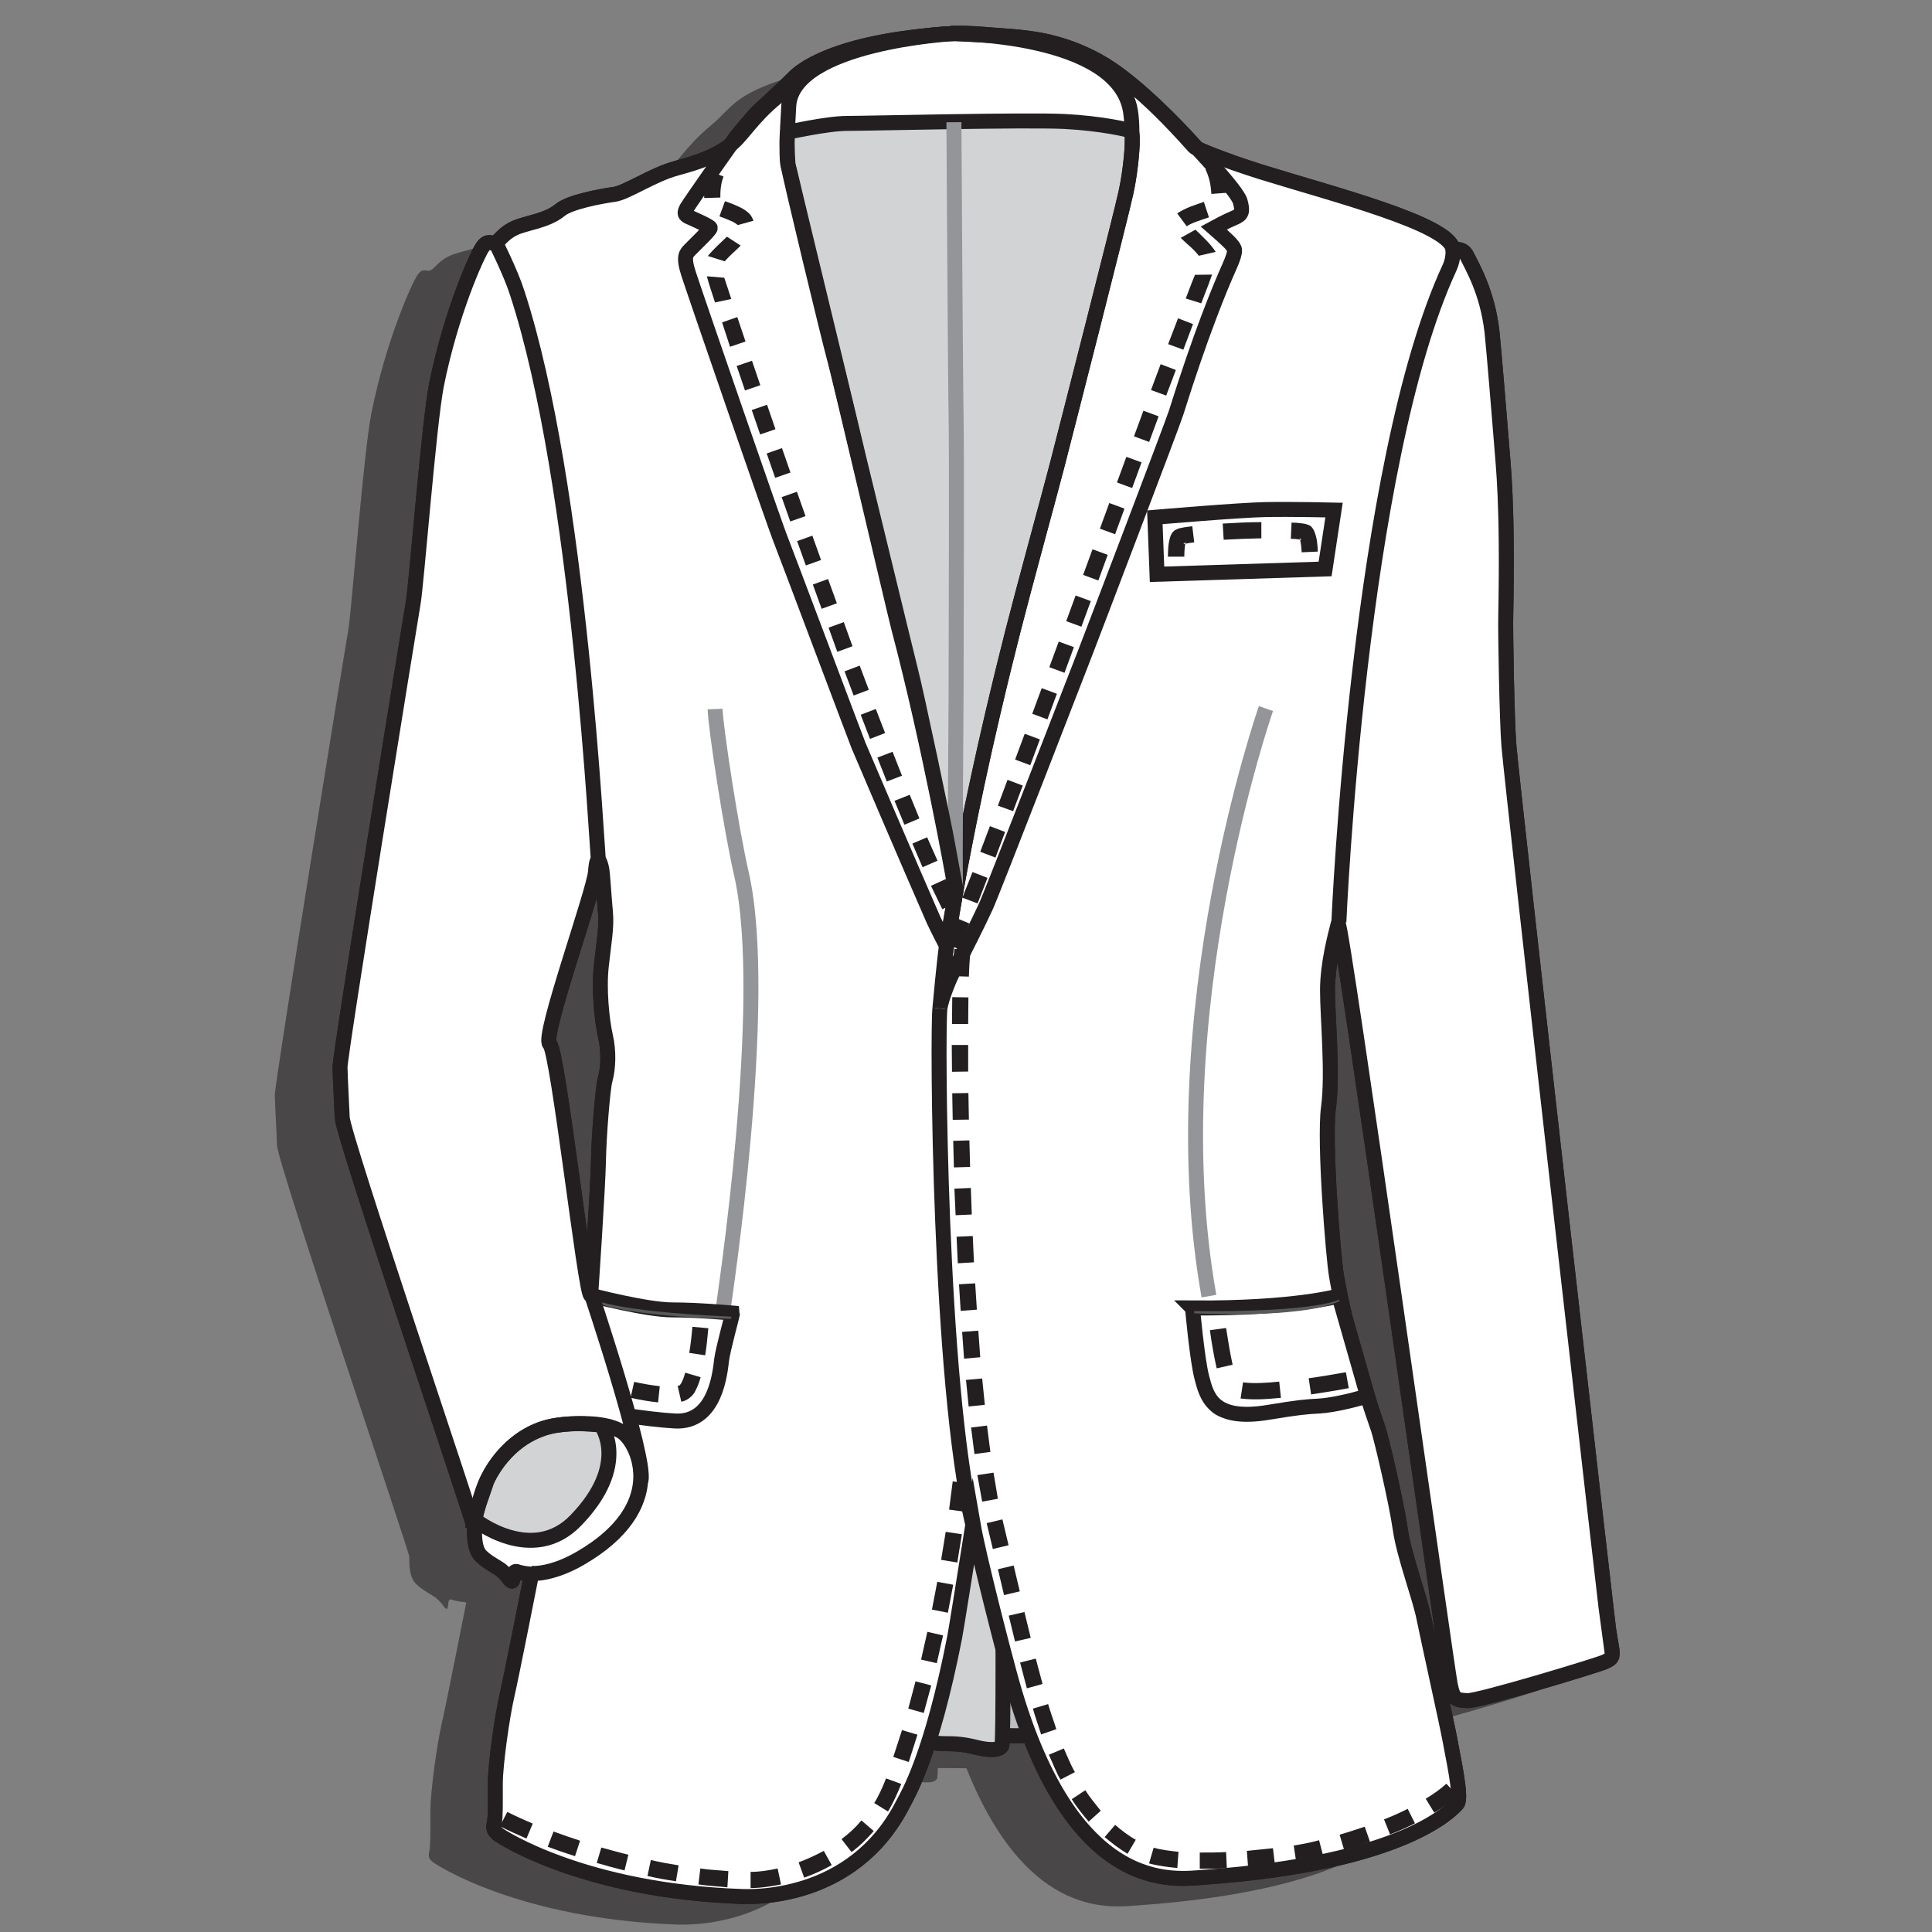 <?xml version="1.0" encoding="UTF-8"?><svg xmlns="http://www.w3.org/2000/svg" xmlns:xlink="http://www.w3.org/1999/xlink" viewBox="0 0 80 80"><rect x="0" y="0" width="80" height="80" fill="#808080" stroke="none"/><defs><clipPath id="clippath"><rect x=".3" y=".3" width="79.41" height="79.41" fill="none"/></clipPath><clipPath id="clippath-1"><rect x=".3" y=".3" width="79.41" height="79.41" fill="none"/></clipPath></defs><g id="stitch_formens_copy_2"><g clip-path="url(#clippath)"><g><path d="m64,69.36c-.08-.46-4.05-35.33-4.22-37.35-.08-.94-.15-4.78-.13-5.38.09-4.73-.11-6.22-.17-7.07-.07-.85-.32-3.94-.4-4.68-.19-1.67-.84-2.73-1.02-3.13-.19-.4-.53-.23-.59-.31-.19-1.04-4.98-2.26-7.94-3.18-1.59-.5-2.71-.97-2.77-1.04-4.11-4.62-5.75-4.47-9.95-4.68h0c-.72,0-4.34.36-6.09,1.51-.52.34-.86.8-1.24,1.11-1.11.91-1.43,1.63-2,2.04-.54.39-1.14.63-2.14.91-1.01.27-2.09,1.02-2.6,1.09-.52.07-1.84.31-2.24.65-.58.48-1.42.52-1.91.76-.49.24-.59.53-.78.59-.19.06-.3-.14-.53.2-.23.35-1.3,2.7-1.9,5.71-.32,1.58-.82,8.18-.96,9-.15.82-3.05,18.76-3.04,19.24.01.5.08,1.55.09,2.07.01.7,5.48,16.84,5.48,17.04s-.03.82.27,1.12c.3.3.76.49.92.66l.16.17s.2.32.23.17l.03-.14s-.01-.27.16-.2c.17.07.59.11.59.11,0,0-.83,4.21-1.02,5.03-.19.82-.47,2.82-.47,3.65s.01,1.35-.04,1.61c-.06.26-.01.33.14.46.16.13,3.58,2.36,10.11,2.59.25,0,4.59.26,6.67-3.82.12-.23.5-.88,1-2.38.27.04.52.07.69.07.5,0,.82.02,1.34.15.52.13,1.01.15,1.08-.09,0-.04.02-.18.02-.41.37,0,.87,0,1.19.01,2.55,6.38,6.11,5.74,7.19,5.67,8.25-.59,10.22-2.79,10.44-3.04.21-.25-.19-1.98-.31-2.64-.12-.65-.89-4.12-1.07-5.01-.17-.89-.83-2.6-.99-3.73-.16-1.13-.79-3.8-.91-4.14-1.2-3.44-1.6-5.58-1.73-6.34-.13-.76-.52-5.55-.33-6.97s-.04-3.73-.04-4.85.33-2.31.44-2.75,4.5,30.81,4.64,31.48c.13.67.27.65.71.68.44.03,5.43-1.48,5.7-1.61.27-.13.35-.16.27-.63Zm-41.64-23.55c-.11.45-.26,2.37-.28,3.43-.02,1.06-.32,5.53-.32,5.53-.22-.01-1.36-10.15-1.7-10.4-.34-.26,1.83-6.28,1.9-7.14.07-.86.22-.32.26-.09.04.24.09,1.14.15,1.77.06.62-.06,1.27-.17,2.22-.11.95.02,2.26.17,2.91.15.65.11,1.32,0,1.77Z" fill="#231f20" opacity=".35"/><rect x="-.72" y="-.72" width="81.45" height="81.45" fill="none"/><path d="m41.05,71.86c.06,0,1.96.02,1.96.02l-1.68-5.11-.28,5.09Z" fill="#bcbec0" stroke="#231f20" stroke-miterlimit="10" stroke-width=".62"/><path d="m37.19,71.88c.06.04,1.38.32,1.88.32s.82.02,1.34.15c.52.13,1.01.15,1.08-.09.06-.24.04-5.72.04-5.72l-1.36-5.03s-1.25.39-1.23.45c.02.06-1.75,9.9-1.75,9.9Z" fill="#d1d3d4" stroke="#231f20" stroke-miterlimit="10" stroke-width=".62"/><path d="m31.94,5.49c.05-.14,1.87-1.01,1.98-.98.12.03,11.74-.81,13.37.89,1.64,1.7-5.03,22.46-5.03,22.46,0,0-2.47,10.87-2.65,11.27-.17.4-1.98-5.06-2.19-6.07-.2-1.01-6.1-25.91-5.49-27.58Z" fill="#d1d3d4"/><path d="m66.7,68.22c-.08-.47-4.05-35.33-4.22-37.35-.08-.94-.15-4.78-.13-5.38.09-4.73-.11-6.22-.17-7.07-.07-.85-.32-3.95-.4-4.68-.19-1.67-.84-2.73-1.03-3.13-.19-.4-.53-.23-.59-.31-.19-1.04-4.98-2.26-7.94-3.18-1.59-.5-2.71-.97-2.77-1.04-4.11-4.62-5.75-4.47-9.95-4.69h0c-.72,0-4.34.37-6.09,1.52-.52.34-.86.8-1.24,1.11-1.11.91-1.43,1.63-2,2.04-.54.39-1.14.63-2.14.9-1.01.27-2.08,1.02-2.6,1.09-.52.07-1.84.31-2.24.65-.58.47-1.42.52-1.91.76-.49.24-.59.53-.78.59-.19.06-.3-.14-.53.2-.23.35-1.3,2.7-1.9,5.71-.31,1.58-.82,8.18-.96,9-.14.82-3.05,18.76-3.03,19.24.01.5.07,1.55.09,2.07.01.71,5.48,16.84,5.48,17.04s-.03.82.27,1.12c.3.3.76.49.92.66l.16.17s.2.32.23.17l.03-.15s-.01-.27.16-.2c.17.07.59.11.59.11,0,0-.83,4.21-1.02,5.03-.19.82-.48,2.82-.48,3.65s.01,1.35-.04,1.61c-.06.26-.01.32.14.46.16.13,3.58,2.36,10.11,2.59.25,0,4.59.26,6.67-3.83.2-.38,1.18-2,2.14-6.9.05-.24.5-3.07.76-4.71.23,1.33,1.22,5.15,1.5,6.17,2.51,9.36,6.89,8.55,8.11,8.47,8.24-.59,10.22-2.79,10.44-3.04.21-.25-.19-1.99-.3-2.64-.12-.65-.89-4.12-1.07-5.01-.17-.89-.83-2.6-.99-3.73-.16-1.13-.79-3.8-.91-4.14-1.2-3.44-1.6-5.58-1.73-6.34-.13-.76-.52-5.56-.33-6.97.19-1.41-.04-3.73-.04-4.85s.33-2.31.44-2.75c.11-.44,4.5,30.81,4.64,31.48.13.67.27.65.71.68.44.03,5.44-1.48,5.7-1.61.27-.13.35-.16.27-.63Zm-41.64-23.55c-.11.45-.26,2.37-.28,3.43-.02,1.06-.32,5.53-.32,5.53-.22-.01-1.36-10.15-1.7-10.4-.35-.26,1.83-6.28,1.9-7.14.06-.86.22-.32.26-.09.04.24.09,1.14.15,1.77.06.63-.07,1.27-.17,2.22-.11.95.02,2.26.17,2.91.15.65.11,1.32,0,1.77ZM46.63,7.95c-.19.9-2.5,9.94-2.87,11.37-.37,1.42-1.27,4.68-1.81,6.79-1.24,4.87-1.93,8.39-2.35,10.68-.05-.1-.08-.19-.09-.23-.03-.19-1.01-5.69-2.3-10.57-.18-.69-2.47-10.51-2.68-11.23-.2-.72-1.85-7.54-1.9-7.95-.04-.42-.06-1.37-.01-1.35.04.02,1.6-.35,2.46-.35s7.4-.16,9-.08c1.56.08,2.68.35,2.75.39.14.09,0,1.62-.2,2.52Z" fill="#fff" stroke="#231f20" stroke-miterlimit="10" stroke-width=".62"/><path d="m55.24,21.12l-.37,2.44-6.96.22-.09-2.36s3.49-.3,4.59-.32c1.1-.02,2.83.02,2.83.02Z" fill="none" stroke="#231f20" stroke-miterlimit="10" stroke-width=".62"/><path d="m60.16,10.3s.05.37-.13.77c-3.78,8.13-4.59,27.11-4.59,27.11" fill="none" stroke="#231f20" stroke-miterlimit="10" stroke-width=".62"/><path d="m50.06,53.67c-2.08-11.65,2.36-24.33,2.36-24.33" fill="none" stroke="#939598" stroke-miterlimit="10" stroke-width=".62"/><path d="m29.95,54.16c0-.12,1.96-12.7.75-17.98-.42-1.82-1.06-5.98-1.09-6.82" fill="none" stroke="#939598" stroke-miterlimit="10" stroke-width=".62"/><path d="m39.49,1.39s6.8,0,7.32,3.21c.04.24.06.56.06.87v.08c.06.4-.07,1.62-.24,2.39-.19.9-2.5,9.94-2.87,11.37-.37,1.42-1.27,4.68-1.81,6.79-1.76,6.91-2.42,11.09-2.74,12.94-.1.59-.29,2.71-.29,2.71.06-.38.37-1.21.63-1.67.26-.46.98-1.91,1.27-2.54.29-.63,3.87-9.88,4.1-10.47.23-.59,3.67-9.61,3.78-9.98,1.02-3.26,1.83-5.21,2.19-6.01.36-.8.21-.78.13-.92-.09-.14-.76-.72-.76-.72,0,0,.53-.29.85-.42.32-.13.36-.26.24-.69-.12-.43-1.84-2.25-1.84-2.25-.41-.46-1.8-1.97-3.17-2.99-.72-.54-1.57-.99-2.66-1.29-.7-.2-1.52-.28-2.45-.34-.54-.04-1.1-.1-1.73-.08Z" fill="none" stroke="#231f20" stroke-miterlimit="10" stroke-width=".62"/><path d="m19.67,62.94s2.37,1.88,4.17.02c2.24-2.31,1.07-3.91,1.06-3.93-.03-.04-.42-.05-.53-.06-.11-.01-.86-.07-1.58.1-.72.17-1.87.71-2.61,2.19-.29.57-.47,1.49-.52,1.68Z" fill="#d1d3d4" stroke="#231f20" stroke-miterlimit="10" stroke-width=".62"/><path d="m39.5,5.06s.06,10.59.09,12.17c.03,1.58,0,9.81,0,11.25,0,1.12-.06,7.22-.02,8.26" fill="none" stroke="#939598" stroke-miterlimit="10" stroke-width=".62"/><path d="m39.49,1.39s-6.67.37-6.83,3c-.16,2.63-.01,2.43.03,2.66,0,0,.56,2.36.65,2.71.09.35,2.17,8.97,2.24,9.29.08.31,1.88,7.74,2.11,8.65.24.91,1.46,6.69,1.55,7.27.1.58.35,1.88.35,1.88l-.39,2.33s-.4-.77-.54-1.08c-.99-2.26-2.93-6.8-3.11-7.23-.17-.43-2.98-7.91-3.21-8.49-.24-.58-3.59-10.3-3.83-11.05-.24-.74-.08-.84.06-.99.14-.15.85-.82.84-.9-.01-.08-.78-.41-.91-.47-.13-.07-.19-.13-.06-.36.13-.23,1.88-2.71,2.05-2.95,0,0,.73-.91,1-1.14.27-.24,1.22-1.13,1.39-1.31.17-.18,1.54-1.52,6.58-1.82Z" fill="none" stroke="#231f20" stroke-miterlimit="10" stroke-width=".62"/><path d="m20.49,9.98s.65,1.29.92,2.13c2.61,7.96,3.32,23.45,3.38,23.64" fill="none" stroke="#231f20" stroke-miterlimit="10" stroke-width=".62"/><path d="m19.62,63.19c-.03-.34.41-1.44.52-1.81.12-.37,1.06-2.1,2.89-2.36.61-.09,2.08-.19,2.76.3.66.48,1.9,3.09-1.77,5.21-.83.48-1.57.65-2.03.62" fill="none" stroke="#231f20" stroke-miterlimit="10" stroke-width=".62"/><path d="m38.92,41.76c-.11.88-.04,15.46,1.36,21.37" fill="#fff" stroke="#231f20" stroke-miterlimit="10" stroke-width=".62"/><path d="m56.58,57.9s-.9.39-1.38.48c-.48.09-1.76.16-2.26.26-.5.1-2.22.36-2.76-.17-.55-.54-.79-4.1-.79-4.1l7.01,3.01.18.52Z" fill="#231f20" opacity=".35"/><path d="m49.38,54.17s.19,2.14.39,2.89c.2.75.44,1.81,2.76,1.42,1.22-.2,1.52-.23,2.11-.26.59-.03,1.78-.33,1.98-.43l-1.18-4.13s-1.81.53-6.07.5Z" fill="#fff" stroke="#231f20" stroke-miterlimit="10" stroke-width=".62"/><path d="m49.45,54.3v.08s4.4.25,6.01-.5v-.07s-.87.53-6.01.48Z" fill="#58595b"/><path d="m26.12,58.79c.09.01.23.05.3.06.5.1,2.08.48,2.63-.05.72-.69.92-4.23.92-4.23l-4.53,1.95" fill="#231f20" opacity=".35"/><path d="m24.48,53.74v-.1s2.29.6,3.36.6,2.49.13,2.49.13c.01.06-.39,1.47-.45,1.94-.06.47-.23,2.63-1.94,2.53-.57-.03-1.34-.13-1.9-.21" fill="#fff" stroke="#231f20" stroke-miterlimit="10" stroke-width=".62"/><path d="m30.28,54.53v.08s-4.15-.05-5.74-.72l-.05-.13s.66.53,5.8.76Z" fill="#58595b"/><path d="m24.41,53.36s2.36,7.01,2.13,7.96" fill="none" stroke="#231f20" stroke-miterlimit="10" stroke-width=".62"/><g><g><path d="m38.24,38.4s.06-.15.02-.05c-.01.03-.08.22-.1.35-.03.17-.05.28-.06.38l-.04.51-.04.89-.03,1.71,3.75.03.03-1.62.04-.77c0-.22.08-.57-.01-.2l-3.54-1.24Z" fill="none"/><polygon points="40 41.35 39.62 41.35 39.61 41.97 39.99 41.97 40 41.35" fill="#231f20" fill-rule="evenodd"/><polygon points="40.03 40.25 39.65 40.23 39.63 40.85 40.01 40.86 40.03 40.25" fill="#231f20" fill-rule="evenodd"/><path d="m40.11,39.16l-.37-.07c-.04.23-.05.43-.07.64l.37.02c.01-.2.03-.41.06-.6Z" fill="#231f20" fill-rule="evenodd"/></g><g><path d="m37.98,42.2c0,1.13,0,2.26.01,3.38l3.75-.06c-.02-1.1-.02-2.2-.01-3.29l-3.75-.03Z" fill="none"/><polygon points="39.99 44.69 39.61 44.69 39.62 45.31 40 45.3 39.99 44.69" fill="#231f20" fill-rule="evenodd"/><polygon points="39.98 43.58 39.61 43.58 39.61 44.2 39.98 44.19 39.98 43.58" fill="#231f20" fill-rule="evenodd"/><polygon points="39.98 42.47 39.61 42.47 39.61 43.09 39.98 43.09 39.98 42.47" fill="#231f20" fill-rule="evenodd"/></g><g><polygon points="37.99 45.58 38.07 48.95 41.82 48.82 41.74 45.52 37.99 45.58" fill="none"/><polygon points="40.05 48.02 39.68 48.03 39.7 48.65 40.07 48.64 40.05 48.02" fill="#231f20" fill-rule="evenodd"/><polygon points="40.03 46.91 39.65 46.92 39.67 47.54 40.04 47.53 40.03 46.91" fill="#231f20" fill-rule="evenodd"/><polygon points="40 45.8 39.63 45.81 39.64 46.43 40.01 46.42 40 45.8" fill="#231f20" fill-rule="evenodd"/></g><g><polygon points="38.07 48.95 38.22 52.32 41.96 52.12 41.82 48.82 38.07 48.95" fill="none"/><polygon points="40.18 51.35 39.81 51.37 39.84 51.99 40.21 51.97 40.18 51.35" fill="#231f20" fill-rule="evenodd"/><polygon points="40.13 50.24 39.76 50.26 39.78 50.87 40.16 50.86 40.13 50.24" fill="#231f20" fill-rule="evenodd"/><polygon points="40.09 49.13 39.71 49.15 39.74 49.77 40.11 49.75 40.09 49.13" fill="#231f20" fill-rule="evenodd"/></g><g><path d="m38.22,52.32c.06,1.12.13,2.25.22,3.37l3.74-.29c-.08-1.09-.15-2.19-.21-3.28l-3.74.2Z" fill="none"/><polygon points="40.37 54.68 40 54.7 40.04 55.32 40.42 55.29 40.37 54.68" fill="#231f20" fill-rule="evenodd"/><polygon points="40.3 53.57 39.93 53.59 39.96 54.21 40.34 54.19 40.3 53.57" fill="#231f20" fill-rule="evenodd"/><polygon points="40.24 52.46 39.86 52.48 39.9 53.1 40.27 53.08 40.24 52.46" fill="#231f20" fill-rule="evenodd"/></g><g><path d="m38.43,55.69c.09,1.13.19,2.26.32,3.39l3.73-.43c-.12-1.07-.22-2.16-.3-3.25l-3.74.29Z" fill="none"/><polygon points="40.65 57.99 40.28 58.03 40.35 58.65 40.72 58.61 40.65 57.99" fill="#231f20" fill-rule="evenodd"/><polygon points="40.55 56.89 40.17 56.92 40.23 57.54 40.6 57.51 40.55 56.89" fill="#231f20" fill-rule="evenodd"/><polygon points="40.45 55.79 40.08 55.82 40.13 56.44 40.51 56.41 40.45 55.79" fill="#231f20" fill-rule="evenodd"/></g><g><path d="m38.75,59.08c.13,1.14.28,2.28.51,3.45l3.68-.72c-.2-1.01-.34-2.08-.47-3.15l-3.73.43Z" fill="none"/><polygon points="41.08 61.29 40.71 61.35 40.82 61.97 41.19 61.9 41.08 61.29" fill="#231f20" fill-rule="evenodd"/><polygon points="40.92 60.2 40.54 60.25 40.63 60.87 41 60.81 40.92 60.2" fill="#231f20" fill-rule="evenodd"/><polygon points="40.78 59.1 40.4 59.15 40.48 59.76 40.85 59.72 40.78 59.1" fill="#231f20" fill-rule="evenodd"/></g><g><path d="m39.27,62.53c.25,1.24.53,2.21.78,3.32l3.65-.86c-.24-1.06-.56-2.24-.75-3.18l-3.68.72Z" fill="none"/><rect x="41.5" y="64.58" width=".38" height=".62" transform="translate(-13.94 11.47) rotate(-13.44)" fill="#231f20"/><polygon points="41.53 63.46 41.17 63.55 41.32 64.15 41.68 64.06 41.53 63.46" fill="#231f20" fill-rule="evenodd"/><polygon points="41.28 62.39 40.92 62.46 41.05 63.08 41.42 62.99 41.28 62.39" fill="#231f20" fill-rule="evenodd"/></g><g><polygon points="40.04 65.84 40.83 69.12 44.46 68.2 43.69 64.98 40.04 65.84" fill="none"/><polygon points="42.56 67.79 42.2 67.87 42.35 68.48 42.71 68.39 42.56 67.79" fill="#231f20" fill-rule="evenodd"/><rect x="42.01" y="66.74" width=".38" height=".62" transform="translate(-14.27 11.48) rotate(-13.28)" fill="#231f20"/><rect x="41.75" y="65.66" width=".37" height=".62" transform="translate(-13.99 11.36) rotate(-13.24)" fill="#231f20"/></g><g><path d="m40.83,69.12c.28,1.11.58,2.23,1,3.38l3.52-1.28c-.34-.94-.62-1.97-.89-3.01l-3.64.92Z" fill="none"/><polygon points="43.44 71 43.08 71.11 43.28 71.7 43.63 71.58 43.44 71" fill="#231f20" fill-rule="evenodd"/><polygon points="43.12 69.94 42.76 70.04 42.93 70.64 43.29 70.53 43.12 69.94" fill="#231f20" fill-rule="evenodd"/><polygon points="42.83 68.87 42.47 68.96 42.63 69.56 42.99 69.47 42.83 68.87" fill="#231f20" fill-rule="evenodd"/></g><g><path d="m41.83,72.5c.42,1.14.96,2.35,1.83,3.45l2.95-2.31c-.51-.64-.92-1.49-1.26-2.43l-3.52,1.28Z" fill="none"/><polygon points="44.75 74.02 44.43 74.21 44.78 74.75 45.08 74.53 44.75 74.02" fill="#231f20" fill-rule="evenodd"/><path d="m44.23,73.05l-.34.16c.08.19.19.38.29.56l.33-.18c-.09-.18-.2-.35-.28-.54Z" fill="#231f20" fill-rule="evenodd"/><path d="m43.8,72.04l-.35.13c.08.19.14.39.23.58l.34-.15c-.09-.18-.15-.38-.23-.57Z" fill="#231f20" fill-rule="evenodd"/></g><g><path d="m43.65,75.95c.42.55.94,1.07,1.51,1.5.27.24.59.41.89.6.09.05.13.09.25.15l.36.16c.26.12.43.14.64.21l.92-3.63s-.16-.04-.15-.05c0,0-.01,0-.02,0,0,0-.07-.05-.11-.07-.16-.11-.35-.2-.49-.33-.31-.24-.59-.51-.84-.84l-2.95,2.31Z" fill="none"/><path d="m47.04,76.31l-.19.32c.17.12.4.21.6.29l.12-.36c-.18-.07-.36-.14-.53-.25Z" fill="#231f20" fill-rule="evenodd"/><path d="m46.15,75.68l-.24.29c.17.13.33.27.51.4l.21-.31c-.17-.12-.32-.25-.48-.37Z" fill="#231f20" fill-rule="evenodd"/><path d="m45.39,74.91l-.29.24c.13.17.29.32.44.47l.26-.27c-.14-.14-.29-.28-.41-.44Z" fill="#231f20" fill-rule="evenodd"/></g><g><path d="m47.3,78.57c1.53.34,2.68.26,3.89.22l-.21-3.74c-1,.06-2.1.05-2.75-.11l-.92,3.63Z" fill="none"/><polygon points="50.21 76.81 50.22 77.19 50.85 77.17 50.83 76.79 50.21 76.81" fill="#231f20" fill-rule="evenodd"/><path d="m49.11,76.8l-.02.37c.21.02.42.01.63.02v-.37c-.2,0-.41,0-.61-.02Z" fill="#231f20" fill-rule="evenodd"/><path d="m48.03,76.68l-.07.37c.21.04.42.07.63.09l.04-.37c-.2-.02-.4-.05-.6-.09Z" fill="#231f20" fill-rule="evenodd"/></g><g><path d="m51.19,78.79c.6-.03,1.18-.09,1.77-.15.6-.08,1.13-.13,1.87-.3l-.88-3.65c-.35.08-.93.16-1.42.22-.52.06-1.04.11-1.55.14l.21,3.74Z" fill="none"/><polygon points="53.52 76.53 53.57 76.9 54.2 76.8 54.12 76.43 53.52 76.53" fill="#231f20" fill-rule="evenodd"/><polygon points="52.42 76.67 52.46 77.04 53.08 76.97 53.03 76.6 52.42 76.67" fill="#231f20" fill-rule="evenodd"/><polygon points="51.33 76.77 51.35 77.14 51.97 77.09 51.94 76.72 51.33 76.77" fill="#231f20" fill-rule="evenodd"/></g><g><path d="m54.83,78.33c1.16-.28,2.31-.63,3.46-1.11l-1.45-3.46c-.91.37-1.88.68-2.89.92l.88,3.65Z" fill="none"/><path d="m56.71,75.68l.13.35c.2-.07.39-.14.59-.22l-.14-.35c-.19.08-.38.15-.57.22Z" fill="#231f20" fill-rule="evenodd"/><path d="m55.66,76.03l.11.36c.2-.06.4-.13.6-.19l-.12-.36c-.2.06-.39.13-.59.19Z" fill="#231f20" fill-rule="evenodd"/><polygon points="54.6 76.32 54.69 76.68 55.3 76.52 55.2 76.16 54.6 76.32" fill="#231f20" fill-rule="evenodd"/></g><g><path d="m58.29,77.22c.57-.24,1.15-.51,1.72-.85.29-.17.58-.35.88-.59.16-.12.3-.23.48-.41.08-.07.18-.18.29-.31.04-.04.14-.18.22-.31l.06-.1.03-.05.07-.16c.09-.24.15-.51.15-.75h-3.75c0-.21.03-.44.12-.64l.08-.17.03-.05c.04-.07.11-.15.09-.14.02-.03.03-.03,0-.01-.02.02-.09.08-.15.13-.14.11-.32.22-.51.34-.38.23-.82.43-1.26.62l1.45,3.46Z" fill="none"/><path d="m59.65,74.21l.23.3c.17-.13.34-.27.5-.45l-.28-.24c-.13.14-.28.27-.44.39Z" fill="#231f20" fill-rule="evenodd"/><path d="m58.72,74.79l.18.33c.19-.1.37-.21.55-.32l-.2-.32c-.17.11-.35.21-.53.31Z" fill="#231f20" fill-rule="evenodd"/><path d="m57.74,75.27l.15.34c.19-.09.38-.17.57-.27l-.17-.34c-.18.09-.37.18-.56.26Z" fill="#231f20" fill-rule="evenodd"/></g></g><g><g><path d="m19.37,76.49c.12.08.25.17.37.24l.26.14.47.23c.3.14.6.27.89.39.59.24,1.17.46,1.77.66l1.2-3.55c-.52-.17-1.04-.37-1.53-.57-.25-.1-.49-.21-.72-.32l-.32-.16-.13-.07s0,0,0,0l-2.24,3.01Z" fill="none"/><polygon points="22.9 75.95 22.77 76.3 23.39 76.52 23.52 76.17 22.9 75.95" fill="#231f20" fill-rule="evenodd"/><polygon points="21.82 75.51 21.67 75.86 22.28 76.11 22.42 75.76 21.82 75.51" fill="#231f20" fill-rule="evenodd"/><path d="m20.78,75.01l-.19.33c.2.11.4.21.6.31l.16-.34c-.19-.09-.39-.19-.57-.29Z" fill="#231f20" fill-rule="evenodd"/></g><g><path d="m23.12,78.15c1.18.4,2.39.73,3.62.98l.75-3.67c-1.07-.22-2.13-.51-3.17-.86l-1.2,3.55Z" fill="none"/><path d="m26.26,76.97l-.09.36c.21.05.43.1.64.15l.08-.37c-.21-.04-.42-.09-.63-.14Z" fill="#231f20" fill-rule="evenodd"/><polygon points="25.13 76.67 25.02 77.03 25.66 77.21 25.75 76.85 25.13 76.67" fill="#231f20" fill-rule="evenodd"/><polygon points="24.01 76.33 23.9 76.69 24.53 76.89 24.63 76.53 24.01 76.33" fill="#231f20" fill-rule="evenodd"/></g><g><path d="m26.74,79.13c1.23.25,2.5.42,3.8.47l.14-3.75c-1.05-.04-2.12-.18-3.19-.4l-.75,3.67Z" fill="none"/><path d="m29.71,77.54l-.03.37c.22.02.44.04.66.05l.02-.37c-.22,0-.43-.03-.65-.05Z" fill="#231f20" fill-rule="evenodd"/><polygon points="28.55 77.41 28.5 77.78 29.15 77.87 29.2 77.49 28.55 77.41" fill="#231f20" fill-rule="evenodd"/><polygon points="27.4 77.22 27.33 77.59 27.98 77.7 28.04 77.33 27.4 77.22" fill="#231f20" fill-rule="evenodd"/></g><g><path d="m30.54,79.6l.49.02c.2,0,.46,0,.64-.03.4-.04.76-.1,1.12-.19.71-.17,1.41-.42,2.07-.76l-1.71-3.34c-.38.19-.8.35-1.23.45-.21.05-.43.09-.62.11-.11,0-.14.01-.24.01h-.39s-.14,3.73-.14,3.73Z" fill="none"/><path d="m33.12,77.21l.13.35c.21-.07.42-.16.62-.26l-.16-.34c-.19.09-.39.17-.59.24Z" fill="#231f20" fill-rule="evenodd"/><path d="m32.01,77.51l.07.37c.22-.04.44-.1.66-.15l-.1-.36c-.21.06-.41.11-.62.15Z" fill="#231f20" fill-rule="evenodd"/><path d="m30.88,77.61v.37c.21.01.45,0,.68-.02l-.04-.37c-.21.02-.42.03-.64.02Z" fill="#231f20" fill-rule="evenodd"/></g><g><path d="m34.86,78.64c1.33-.66,2.56-1.78,3.29-3.16l-3.28-1.81c-.38.69-.96,1.24-1.72,1.63l1.71,3.34Z" fill="none"/><path d="m35.91,75.26l.29.23c.13-.19.27-.36.39-.56l-.32-.2c-.11.18-.24.35-.36.53Z" fill="#231f20" fill-rule="evenodd"/><path d="m35.12,76.08l.24.29c.16-.16.34-.3.49-.47l-.27-.26c-.14.16-.31.29-.46.44Z" fill="#231f20" fill-rule="evenodd"/><path d="m34.18,76.73l.18.33c.2-.11.39-.24.57-.36l-.22-.31c-.18.12-.35.24-.54.34Z" fill="#231f20" fill-rule="evenodd"/></g><g><path d="m38.16,75.48c.2-.34.33-.69.49-1.05l.31-.89c.19-.58.38-1.17.55-1.75l-3.6-1.06c-.15.54-.33,1.08-.51,1.61l-.27.78c-.09.18-.15.38-.26.55l3.28,1.81Z" fill="none"/><polygon points="37.31 72.1 37.67 72.22 37.86 71.59 37.51 71.48 37.31 72.1" fill="#231f20" fill-rule="evenodd"/><polygon points="36.94 73.21 37.3 73.34 37.51 72.71 37.16 72.6 36.94 73.21" fill="#231f20" fill-rule="evenodd"/><polygon points="36.53 74.29 36.86 74.45 37.13 73.83 36.78 73.7 36.53 74.29" fill="#231f20" fill-rule="evenodd"/></g><g><path d="m39.5,71.8c.34-1.17.65-2.35.91-3.53l-3.66-.81c-.24,1.11-.53,2.21-.84,3.29l3.6,1.06Z" fill="none"/><polygon points="38.25 68.72 38.61 68.8 38.76 68.16 38.39 68.08 38.25 68.72" fill="#231f20" fill-rule="evenodd"/><polygon points="37.96 69.85 38.32 69.95 38.49 69.31 38.12 69.22 37.96 69.85" fill="#231f20" fill-rule="evenodd"/><polygon points="37.65 70.97 38.01 71.08 38.19 70.45 37.83 70.35 37.65 70.97" fill="#231f20" fill-rule="evenodd"/></g><g><path d="m40.41,68.26c.26-1.18.49-2.37.69-3.56l-3.7-.61c-.19,1.13-.4,2.25-.65,3.36l3.66.81Z" fill="none"/><polygon points="38.96 65.27 39.33 65.34 39.44 64.69 39.07 64.63 38.96 65.27" fill="#231f20" fill-rule="evenodd"/><polygon points="38.74 66.42 39.11 66.5 39.24 65.85 38.87 65.78 38.74 66.42" fill="#231f20" fill-rule="evenodd"/><polygon points="38.51 67.57 38.87 67.65 39.01 67 38.64 66.93 38.51 67.57" fill="#231f20" fill-rule="evenodd"/></g><g><path d="m41.1,64.7c.2-1.18.36-2.39.51-3.55l-3.72-.48c-.15,1.17-.3,2.29-.49,3.42l3.7.61Z" fill="none"/><polygon points="39.5 61.8 39.87 61.85 39.95 61.2 39.58 61.15 39.5 61.8" fill="#231f20" fill-rule="evenodd"/><polygon points="39.34 62.96 39.71 63.01 39.8 62.36 39.43 62.31 39.34 62.96" fill="#231f20" fill-rule="evenodd"/><polygon points="39.16 64.11 39.53 64.17 39.63 63.52 39.26 63.47 39.16 64.11" fill="#231f20" fill-rule="evenodd"/></g></g><g><g><path d="m40.8,40.35c.51-1.12.91-2.15,1.32-3.2l-3.49-1.36c-.4,1.02-.81,2.06-1.22,2.96l3.39,1.6Z" fill="none"/><polygon points="39.94 37.22 40.29 37.36 40.52 36.79 40.17 36.65 39.94 37.22" fill="#231f20" fill-rule="evenodd"/><polygon points="39.53 38.25 39.87 38.4 40.11 37.82 39.76 37.68 39.53 38.25" fill="#231f20" fill-rule="evenodd"/><polygon points="39.09 39.26 39.43 39.42 39.68 38.85 39.34 38.7 39.09 39.26" fill="#231f20" fill-rule="evenodd"/></g><g><polygon points="42.13 37.15 43.33 34.01 39.82 32.69 38.64 35.79 42.13 37.15" fill="none"/><rect x="41.12" y="33.7" width=".62" height=".37" transform="translate(-4.94 60.63) rotate(-69.26)" fill="#231f20"/><rect x="40.72" y="34.74" width=".62" height=".37" transform="translate(-6.26 60.75) rotate(-69.04)" fill="#231f20"/><rect x="40.33" y="35.78" width=".62" height=".37" transform="translate(-7.61 60.8) rotate(-68.75)" fill="#231f20"/></g><g><polygon points="43.33 34.01 44.5 30.88 40.98 29.58 39.82 32.69 43.33 34.01" fill="none"/><rect x="42.29" y="30.58" width=".62" height=".38" transform="translate(-1.08 59.98) rotate(-69.61)" fill="#231f20"/><rect x="41.9" y="31.62" width=".62" height=".37" transform="translate(-2.35 60.23) rotate(-69.53)" fill="#231f20"/><rect x="41.51" y="32.66" width=".62" height=".38" transform="translate(-3.64 60.44) rotate(-69.4)" fill="#231f20"/></g><g><polygon points="44.5 30.88 45.65 27.75 42.13 26.45 40.98 29.58 44.5 30.88" fill="none"/><rect x="43.44" y="27.45" width=".62" height=".37" transform="translate(2.7 59.15) rotate(-69.8)" fill="#231f20"/><rect x="43.06" y="28.49" width=".62" height=".38" transform="translate(1.45 59.44) rotate(-69.75)" fill="#231f20"/><rect x="42.68" y="29.53" width=".62" height=".38" transform="translate(.19 59.72) rotate(-69.69)" fill="#231f20"/></g><g><rect x="42.8" y="23.66" width="3.34" height="3.75" transform="translate(5.18 58.49) rotate(-69.86)" fill="none"/><rect x="44.59" y="24.32" width=".62" height=".38" transform="translate(6.44 58.23) rotate(-69.87)" fill="#231f20"/><rect x="44.21" y="25.36" width=".62" height=".38" transform="translate(5.2 58.55) rotate(-69.85)" fill="#231f20"/><rect x="43.83" y="26.4" width=".62" height=".38" transform="translate(3.96 58.85) rotate(-69.83)" fill="#231f20"/></g><g><rect x="43.95" y="20.53" width="3.34" height="3.75" transform="translate(8.89 57.52) rotate(-69.88)" fill="none"/><rect x="45.74" y="21.19" width=".62" height=".38" transform="translate(10.13 57.26) rotate(-69.87)" fill="#231f20"/><rect x="45.36" y="22.23" width=".62" height=".38" transform="translate(8.91 57.59) rotate(-69.88)" fill="#231f20"/><rect x="44.98" y="23.27" width=".62" height=".37" transform="translate(7.68 57.91) rotate(-69.88)" fill="#231f20"/></g><g><polygon points="47.95 21.48 49.1 18.36 45.58 17.06 44.43 20.19 47.95 21.48" fill="none"/><rect x="46.89" y="18.06" width=".62" height=".38" transform="translate(13.77 56.23) rotate(-69.78)" fill="#231f20"/><rect x="46.51" y="19.1" width=".62" height=".38" transform="translate(12.56 56.58) rotate(-69.82)" fill="#231f20"/><rect x="46.12" y="20.14" width=".62" height=".37" transform="translate(11.36 56.92) rotate(-69.86)" fill="#231f20"/></g><g><polygon points="49.1 18.36 50.26 15.24 46.75 13.92 45.58 17.06 49.1 18.36" fill="none"/><rect x="48.05" y="14.93" width=".62" height=".37" transform="translate(17.27 55.13) rotate(-69.51)" fill="#231f20"/><rect x="47.66" y="15.97" width=".62" height=".38" transform="translate(16.13 55.51) rotate(-69.64)" fill="#231f20"/><rect x="47.28" y="17.01" width=".62" height=".37" transform="translate(14.96 55.87) rotate(-69.71)" fill="#231f20"/></g><g><polygon points="50.26 15.24 50.84 13.69 51.14 12.93 51.58 11.83 47.83 11.11 46.75 13.92 50.26 15.24" fill="none"/><polygon points="49.26 12.23 49.61 12.36 49.84 11.77 49.48 11.66 49.26 12.23" fill="#231f20" fill-rule="evenodd"/><polygon points="48.86 13.26 49.21 13.4 49.43 12.82 49.08 12.68 48.86 13.26" fill="#231f20" fill-rule="evenodd"/><rect x="48.44" y="13.89" width=".62" height=".37" transform="translate(18.39 54.73) rotate(-69.35)" fill="#231f20"/></g><g><path d="m51.58,11.83l.12-.3.1-.7c.01-.12.05-.24.04-.35-.02-.11-.04-.24-.08-.35-.13-.45-.43-.85-.81-1.22l-.56-.52c-.07-.06-.1-.11-.05-.04.03.04.06.08.08.12.05.09.12.25.14.38.08.29.04.65-.04.91-.04.14-.11.27-.19.39-.07.1-.08.12-.13.18-.04.05-.09.09-.14.13l-.05.05-.08.06s-.03.02,0,0l-1.6-3.39c-.1.05-.22.1-.36.19-.05.03-.16.1-.25.17l-.13.11c-.07.06-.14.13-.2.21-.07.08-.11.12-.19.25-.09.15-.17.31-.23.48-.12.32-.13.75-.05,1.1.05.19.13.41.22.56.06.1.12.2.18.29.21.27.36.42.48.54l.02.02,3.75.72Z" fill="none"/><path d="m48.78,9.58l.29-.24c-.06-.06-.09-.15-.08-.12-.01.06,0,.01.07-.03l-.21-.31c-.08.06-.23.15-.23.35.02.18.1.26.17.35Z" fill="#231f20" fill-rule="evenodd"/><path d="m49.55,10.33l.36-.16c-.16-.17-.33-.32-.5-.48l-.28.25.42.39Z" fill="#231f20" fill-rule="evenodd"/><path d="m49.66,11.23l.39.03c.05-.22.21-.42.17-.65l-.39.08c.03.19-.12.36-.16.54Z" fill="#231f20" fill-rule="evenodd"/></g><g><path d="m49.94,10.57c.08-.04.32-.13.57-.21.15-.05.26-.08.56-.21l.14-.07s.07-.03.15-.08c.07-.04.14-.09.2-.14l.09-.08.09-.09c.08-.08.16-.17.23-.28.15-.21.26-.48.3-.75.02-.13.03-.26.03-.38,0-.12-.02-.25-.02-.21h0s-.01-.14-.01-.14c-.02-.29-.07-.77-.21-1.23-.14-.47-.37-.92-.65-1.29l-3.03,2.2c.1.18.11.11.15.6l.03.28v.1s0-.08,0-.2c0-.12,0-.24.02-.37.04-.26.15-.52.29-.73.07-.1.15-.19.22-.27l.08-.08.07-.06s.1-.08.16-.11l.1-.06.05-.02s-.12.04-.23.08c-.27.1-.56.18-.99.38l1.6,3.39Z" fill="none"/><path d="m50.15,7.34l.36-.11c-.06-.22-.16-.43-.27-.62l-.32.19c.1.17.18.35.23.54Z" fill="#231f20" fill-rule="evenodd"/><path d="m50.32,8.29l.24.29s.11-.09.11-.21c0-.1,0-.05,0-.08v-.07s-.02-.15-.02-.15l-.03-.32-.37.04.03.3v.16s0,.19.05.03Z" fill="#231f20" fill-rule="evenodd"/><polygon points="49.32 8.65 49.45 9 50.03 8.8 49.91 8.44 49.32 8.65" fill="#231f20" fill-rule="evenodd"/></g></g><g><g><path d="m50.5,23.54c-.01-.15-.02-.37-.02-.52-.01-.13.05-.37-.03-.09-.03.08-.05.13-.11.24-.1.17-.2.28-.38.44-.16.14-.42.27-.56.3h0c-.06.01.09,0,.15-.02.18-.02.39-.04.61-.06l-.29-3.74c-.25.02-.52.04-.8.08-.18.03-.26.03-.55.1l-.18.05c-.2.06-.51.21-.72.37-.23.18-.36.36-.5.57-.09.16-.13.26-.19.4-.22.73-.17.97-.2,1.31,0,.32,0,.57.03.9l3.74-.32Z" fill="none"/><polygon points="49.26 21.9 49.31 22.27 49.83 22.22 49.79 21.85 49.26 21.9" fill="#231f20" fill-rule="evenodd"/><path d="m48.51,22.53l.37.05c.01-.16.08-.3.06-.24l-.11-.36c-.14.04-.24.16-.26.26-.03.1-.05.19-.06.28Z" fill="#231f20" fill-rule="evenodd"/><path d="m48.49,23.49l.37-.02c0-.17-.01-.34,0-.51h-.37c0,.17,0,.35,0,.53Z" fill="#231f20" fill-rule="evenodd"/></g><g><path d="m50.16,23.83c.87-.07,1.8-.1,2.67-.1l.02-3.75c-1.02,0-1.98.03-2.99.11l.29,3.74Z" fill="none"/><polygon points="52.11 21.73 52.11 22.11 52.64 22.1 52.63 21.73 52.11 21.73" fill="#231f20" fill-rule="evenodd"/><polygon points="51.16 21.76 51.18 22.14 51.7 22.12 51.69 21.74 51.16 21.76" fill="#231f20" fill-rule="evenodd"/><polygon points="50.22 21.81 50.24 22.19 50.76 22.15 50.74 21.78 50.22 21.81" fill="#231f20" fill-rule="evenodd"/></g><g><path d="m52.83,23.73l.61.02c.06,0,.21.01.17.01h0s-.12-.03-.2-.06c-.09-.03-.19-.08-.27-.13-.17-.11-.32-.23-.44-.38-.07-.09-.1-.14-.12-.17-.02-.04-.05-.08-.07-.12-.11-.23-.07-.21-.08-.2l.02.17c.01.14,0,.36,0,.5l3.74.19c.01-.34.01-.59,0-.92,0-.16-.03-.34-.06-.53-.05-.22-.06-.43-.27-.88l-.11-.2c-.03-.05-.08-.13-.17-.24-.16-.2-.35-.36-.58-.48-.11-.06-.23-.12-.36-.16-.11-.04-.29-.08-.28-.08l-.18-.03c-.28-.04-.36-.04-.54-.05-.28-.01-.55-.02-.8-.02l-.02,3.75Z" fill="none"/><path d="m54.46,22.73l-.37.03c.01.17.01.34.01.51h.37c0-.17,0-.35-.01-.53Z" fill="#231f20" fill-rule="evenodd"/><path d="m54.02,21.79l-.08.37s.05.05.09.22l.37-.08c-.02-.09-.04-.19-.09-.28-.03-.1-.17-.21-.29-.22Z" fill="#231f20" fill-rule="evenodd"/><polygon points="53.06 21.73 53.05 22.1 53.57 22.12 53.59 21.75 53.06 21.73" fill="#231f20" fill-rule="evenodd"/></g></g><g><g><path d="m48.59,54.6c.06.47.12.89.19,1.35l.06.35.13.62c.09.41.21.81.37,1.18.07.15.16.27.25.4l2.94-2.89h0s-.05-.27-.05-.27c-.06-.38-.12-.79-.17-1.17l-3.73.43Z" fill="none"/><path d="m50.9,56.38l-.35.16c.04.17.08.34.13.5l.02.06.31-.26v-.05c-.05-.14-.09-.28-.12-.42Z" fill="#231f20" fill-rule="evenodd"/><polygon points="50.74 55.5 50.37 55.56 50.46 56.09 50.82 56 50.74 55.5" fill="#231f20" fill-rule="evenodd"/><polygon points="50.61 54.58 50.23 54.63 50.31 55.15 50.68 55.09 50.61 54.58" fill="#231f20" fill-rule="evenodd"/></g><g><path d="m49.58,58.5c.52.66,1.38.9,2.31.89,1.12-.02,1.4-.09,1.95-.14l-.47-3.72-.85.09-2.94,2.89Z" fill="none"/><polygon points="52.87 57.33 52.9 57.71 53.43 57.65 53.39 57.28 52.87 57.33" fill="#231f20" fill-rule="evenodd"/><path d="m51.99,57.38l-.11.37c.19,0,.39,0,.59-.01v-.38c-.15.01-.31.02-.47.02Z" fill="#231f20" fill-rule="evenodd"/><path d="m51.16,57.21l-.26.31c.14.14.34.16.53.2l.19-.36c-.16-.02-.33-.03-.45-.15Z" fill="#231f20" fill-rule="evenodd"/></g><g><path d="m53.84,59.24c1-.13,1.93-.28,2.91-.47l-.73-3.68c-.86.17-1.78.32-2.64.43l.47,3.72Z" fill="none"/><polygon points="55.64 56.94 55.71 57.31 56.22 57.21 56.15 56.84 55.64 56.94" fill="#231f20" fill-rule="evenodd"/><polygon points="54.72 57.09 54.78 57.46 55.3 57.38 55.23 57.01 54.72 57.09" fill="#231f20" fill-rule="evenodd"/><polygon points="53.8 57.23 53.85 57.6 54.37 57.52 54.32 57.15 53.8 57.23" fill="#231f20" fill-rule="evenodd"/></g></g><g><g><path d="m27.26,54.43c-.02.41-.07.9-.13,1.31l-.03.17,2.8,2.95c.3-.34.5-.79.65-1.25.07-.24.14-.48.18-.73.03-.12.06-.26.07-.36l.04-.22c.09-.58.14-1.1.17-1.7l-3.75-.18Z" fill="none"/><path d="m28.97,56.8l-.35-.16c-.04.16-.08.32-.14.47l.31.26c.08-.18.14-.37.18-.57Z" fill="#231f20" fill-rule="evenodd"/><polygon points="29.15 55.77 28.78 55.72 28.7 56.26 29.07 56.33 29.15 55.77" fill="#231f20" fill-rule="evenodd"/><polygon points="29.25 54.76 28.88 54.74 28.83 55.29 29.2 55.33 29.25 54.76" fill="#231f20" fill-rule="evenodd"/></g><g><path d="m27.1,55.92l-.27-.05c-.2-.04-.44-.09-.6-.14l-.99,3.62c.32.09.58.14.87.2l.47.08c.25.04.5.07.75.09.99.07,1.96-.13,2.58-.85l-2.8-2.95Z" fill="none"/><polygon points="26.47 57.84 26.54 57.47 26 57.36 25.91 57.72 26.47 57.84" fill="#231f20" fill-rule="evenodd"/><path d="m27.52,57.98l-.08-.38c-.16-.01-.33-.03-.49-.05l-.03.37c.2.03.4.05.6.06Z" fill="#231f20" fill-rule="evenodd"/><path d="m28.53,57.77l-.25-.33c-.12.12-.29.14-.45.16l.16.37c.19-.02.4-.05.55-.2Z" fill="#231f20" fill-rule="evenodd"/></g></g><g><g><path d="m41.08,37.07c-.48-.95-.94-1.96-1.38-3l-3.45,1.47c.46,1.08.95,2.16,1.5,3.26l3.33-1.73Z" fill="none"/><polygon points="38.21 35.68 38.56 35.53 38.3 34.94 37.96 35.09 38.21 35.68" fill="#231f20" fill-rule="evenodd"/><polygon points="38.68 36.73 39.02 36.57 38.76 35.99 38.42 36.14 38.68 36.73" fill="#231f20" fill-rule="evenodd"/><polygon points="39.19 37.76 39.52 37.59 39.24 37.02 38.9 37.18 39.19 37.76" fill="#231f20" fill-rule="evenodd"/></g><g><path d="m39.7,34.07c-.44-1.03-.86-2.09-1.28-3.14l-3.49,1.37c.43,1.08.86,2.16,1.32,3.24l3.45-1.47Z" fill="none"/><rect x="36.76" y="31.81" width=".38" height=".64" transform="translate(-9.29 16.01) rotate(-21.8)" fill="#231f20"/><polygon points="37.31 33.56 37.66 33.42 37.42 32.82 37.08 32.96 37.31 33.56" fill="#231f20" fill-rule="evenodd"/><polygon points="37.76 34.61 38.1 34.47 37.86 33.88 37.51 34.02 37.76 34.61" fill="#231f20" fill-rule="evenodd"/></g><g><polygon points="38.42 30.93 37.2 27.74 33.69 29.05 34.93 32.3 38.42 30.93" fill="none"/><rect x="35.51" y="28.59" width=".38" height=".64" transform="translate(-7.93 14.53) rotate(-20.75)" fill="#231f20"/><polygon points="36.05 30.35 36.4 30.22 36.17 29.62 35.82 29.76 36.05 30.35" fill="#231f20" fill-rule="evenodd"/><polygon points="36.46 31.42 36.81 31.28 36.58 30.69 36.23 30.82 36.46 31.42" fill="#231f20" fill-rule="evenodd"/></g><g><polygon points="37.2 27.74 36.02 24.53 32.49 25.8 33.69 29.05 37.2 27.74" fill="none"/><polygon points="34.44 26.05 34.79 25.92 34.57 25.32 34.22 25.45 34.44 26.05" fill="#231f20" fill-rule="evenodd"/><rect x="34.71" y="26.44" width=".38" height=".64" transform="translate(-7.11 13.76) rotate(-20.28)" fill="#231f20"/><polygon points="35.23 28.2 35.58 28.07 35.36 27.47 35.01 27.6 35.23 28.2" fill="#231f20" fill-rule="evenodd"/></g><g><polygon points="36.02 24.53 34.86 21.3 31.33 22.55 32.49 25.8 36.02 24.53" fill="none"/><rect x="33.15" y="22.12" width=".37" height=".64" transform="translate(-5.6 12.48) rotate(-19.59)" fill="#231f20"/><polygon points="33.65 23.89 34.01 23.76 33.79 23.16 33.44 23.29 33.65 23.89" fill="#231f20" fill-rule="evenodd"/><rect x="33.92" y="24.28" width=".37" height=".64" transform="translate(-6.34 13.08) rotate(-19.91)" fill="#231f20"/></g><g><polygon points="34.86 21.3 33.73 18.06 30.19 19.28 31.33 22.55 34.86 21.3" fill="none"/><rect x="32.01" y="18.87" width=".37" height=".64" transform="translate(-4.52 11.65) rotate(-19.19)" fill="#231f20"/><rect x="32.39" y="19.96" width=".38" height=".64" transform="translate(-4.87 11.91) rotate(-19.31)" fill="#231f20"/><rect x="32.77" y="21.04" width=".38" height=".64" transform="translate(-5.23 12.19) rotate(-19.45)" fill="#231f20"/></g><g><polygon points="33.73 18.06 32.62 14.81 29.06 16.01 30.19 19.28 33.73 18.06" fill="none"/><rect x="30.89" y="15.62" width=".38" height=".64" transform="translate(-3.48 10.87) rotate(-18.81)" fill="#231f20"/><rect x="31.26" y="16.7" width=".37" height=".64" transform="translate(-3.82 11.13) rotate(-18.94)" fill="#231f20"/><rect x="31.63" y="17.78" width=".37" height=".64" transform="translate(-4.17 11.38) rotate(-19.06)" fill="#231f20"/></g><g><polygon points="32.62 14.81 31.53 11.56 27.97 12.73 29.06 16.01 32.62 14.81" fill="none"/><rect x="29.79" y="12.35" width=".38" height=".64" transform="translate(-2.47 10.09) rotate(-18.37)" fill="#231f20"/><rect x="30.16" y="13.44" width=".37" height=".64" transform="translate(-2.8 10.36) rotate(-18.54)" fill="#231f20"/><rect x="30.52" y="14.52" width=".38" height=".64" transform="translate(-3.14 10.62) rotate(-18.68)" fill="#231f20"/></g><g><path d="m31.53,11.56l-.05-.16.22-.21c.11-.11.21-.21.36-.39l.11-.14.15-.22s.13-.23.19-.38c.03-.09.05-.13.09-.26.04-.17.06-.36.06-.54l-3.75.07c0-.16.02-.31.06-.46.03-.1.03-.12.05-.18.03-.1.11-.22.11-.22.01-.03.03-.05.05-.08,0-.01,0,0,0,0,0,0-.05.06-.11.11-.05.05-.47.42-.77.74-.32.33-.56.68-.69,1.08-.13.41-.03.82-.02,1.24l.37,1.16,3.56-1.17Z" fill="none"/><path d="m30.15,9.9l.26.27c.16-.15.32-.29.47-.49l-.3-.22c-.12.15-.27.3-.43.44Z" fill="#231f20" fill-rule="evenodd"/><path d="m29.31,10.77l.39.11c.1-.16.24-.28.37-.41l-.32-.21c-.16.16-.33.32-.44.51Z" fill="#231f20" fill-rule="evenodd"/><polygon points="29.54 11.93 29.9 11.83 29.79 11.47 29.73 11.3 29.34 11.28 29.4 11.49 29.54 11.93" fill="#231f20" fill-rule="evenodd"/></g><g><path d="m32.66,9.27c0-.24-.04-.44-.1-.61-.05-.17-.16-.37-.23-.48-.12-.18-.32-.4-.4-.46-.11-.1-.23-.18-.3-.23-.08-.06-.17-.11-.23-.14-.27-.14-.46-.22-.63-.28l-.42-.15s-.11-.05,0,0l.04.02s.12.07.17.11c.06.04.12.09.17.15.29.25.54.76.56,1.19v.14s0-.02,0-.02v-.03s0-.07,0-.07v-.07s-.01-.07-.01-.07c-.04-.37.05-.5,0-.41l-3.06-2.17c-.72,1.04-.74,2.13-.68,2.89v.09c.03.44.29.97.59,1.23.07.06.14.12.21.18.07.05.18.12.21.14l.09.04c.25.12.3.13.4.17l.39.14.16.07-.04-.03s-.07-.05-.12-.1c-.02-.02-.19-.18-.26-.3-.05-.07-.14-.24-.18-.38-.04-.13-.08-.3-.09-.51l3.75-.07Z" fill="none"/><path d="m29.3,7.58l.37.06c.03-.19.09-.37.17-.54l-.33-.17c-.1.2-.17.42-.2.65Z" fill="#231f20" fill-rule="evenodd"/><path d="m29.55,8.77l.14-.35-.09-.04s0-.02.05.08c.02.12,0,.05,0,.04v-.09s-.02-.3-.02-.3h-.37c0,.11,0,.23.02.33v.08s.06.19.09.16c.07.05.12.06.17.09Z" fill="#231f20" fill-rule="evenodd"/><path d="m30.56,9.2l.23-.3c-.22-.16-.43-.23-.64-.31l-.13.35c.19.07.39.15.54.26Z" fill="#231f20" fill-rule="evenodd"/></g></g></g></g></g><g id="stitch_formens_copy_4"><g clip-path="url(#clippath-1)"><g><path d="m64,69.36c-.08-.46-4.05-35.33-4.22-37.35-.08-.94-.15-4.78-.13-5.38.09-4.73-.11-6.22-.17-7.07-.07-.85-.32-3.94-.4-4.68-.19-1.67-.84-2.73-1.02-3.13-.19-.4-.53-.23-.59-.31-.19-1.04-4.98-2.26-7.94-3.18-1.59-.5-2.71-.97-2.77-1.04-4.11-4.62-5.75-4.47-9.95-4.68h0c-.72,0-4.34.36-6.09,1.51-.52.34-.86.8-1.24,1.11-1.11.91-1.43,1.63-2,2.04-.54.39-1.14.63-2.14.91-1.01.27-2.09,1.02-2.6,1.09-.52.07-1.84.31-2.24.65-.58.48-1.42.52-1.91.76-.49.24-.59.53-.78.59-.19.06-.3-.14-.53.2-.23.35-1.3,2.7-1.9,5.71-.32,1.58-.82,8.18-.96,9-.15.82-3.05,18.76-3.04,19.24.01.5.08,1.55.09,2.07.01.7,5.48,16.84,5.48,17.04s-.03.82.27,1.12c.3.3.76.49.92.66l.16.17s.2.32.23.17l.03-.14s-.01-.27.16-.2c.17.07.59.11.59.11,0,0-.83,4.21-1.02,5.03-.19.82-.47,2.82-.47,3.65s.01,1.35-.04,1.61c-.06.26-.01.33.14.46.16.13,3.58,2.36,10.11,2.59.25,0,4.59.26,6.67-3.82.12-.23.5-.88,1-2.38.27.04.52.07.69.07.5,0,.82.02,1.34.15.52.13,1.01.15,1.08-.09,0-.04.02-.18.02-.41.37,0,.87,0,1.19.01,2.55,6.38,6.11,5.74,7.19,5.67,8.25-.59,10.22-2.79,10.44-3.04.21-.25-.19-1.98-.31-2.64-.12-.65-.89-4.12-1.07-5.01-.17-.89-.83-2.6-.99-3.73-.16-1.13-.79-3.8-.91-4.14-1.2-3.44-1.6-5.58-1.73-6.34-.13-.76-.52-5.55-.33-6.97s-.04-3.73-.04-4.85.33-2.31.44-2.75,4.5,30.81,4.64,31.48c.13.67.27.65.71.68.44.03,5.43-1.48,5.7-1.61.27-.13.35-.16.27-.63Zm-41.64-23.55c-.11.45-.26,2.37-.28,3.43-.02,1.06-.32,5.53-.32,5.53-.22-.01-1.36-10.15-1.7-10.4-.34-.26,1.83-6.28,1.9-7.14.07-.86.22-.32.26-.09.04.24.09,1.14.15,1.77.06.62-.06,1.27-.17,2.22-.11.95.02,2.26.17,2.91.15.65.11,1.32,0,1.77Z" fill="#231f20" opacity=".35"/><rect x="-.72" y="-.72" width="81.45" height="81.45" fill="none"/><path d="m41.05,71.86c.06,0,1.96.02,1.96.02l-1.68-5.11-.28,5.09Z" fill="#bcbec0" stroke="#231f20" stroke-miterlimit="10" stroke-width=".62"/><path d="m37.19,71.88c.06.04,1.38.32,1.88.32s.82.02,1.34.15c.52.13,1.01.15,1.08-.09.06-.24.04-5.72.04-5.72l-1.36-5.03s-1.25.39-1.23.45c.02.06-1.75,9.9-1.75,9.9Z" fill="#d1d3d4" stroke="#231f20" stroke-miterlimit="10" stroke-width=".62"/><path d="m31.94,5.49c.05-.14,1.87-1.01,1.98-.98.12.03,11.74-.81,13.37.89,1.64,1.7-5.03,22.46-5.03,22.46,0,0-2.47,10.87-2.65,11.27-.17.4-1.98-5.06-2.19-6.07-.2-1.01-6.1-25.91-5.49-27.58Z" fill="#d1d3d4"/><path d="m66.7,68.22c-.08-.47-4.05-35.33-4.22-37.35-.08-.94-.15-4.78-.13-5.38.09-4.73-.11-6.22-.17-7.07-.07-.85-.32-3.95-.4-4.68-.19-1.67-.84-2.73-1.03-3.13-.19-.4-.53-.23-.59-.31-.19-1.04-4.98-2.26-7.94-3.18-1.59-.5-2.71-.97-2.77-1.04-4.11-4.62-5.75-4.47-9.95-4.69h0c-.72,0-4.34.37-6.09,1.52-.52.34-.86.8-1.24,1.11-1.11.91-1.43,1.63-2,2.04-.54.39-1.14.63-2.14.9-1.01.27-2.08,1.02-2.6,1.09-.52.07-1.84.31-2.24.65-.58.47-1.42.52-1.91.76-.49.24-.59.53-.78.59-.19.06-.3-.14-.53.2-.23.35-1.3,2.7-1.9,5.71-.31,1.58-.82,8.18-.96,9-.14.82-3.05,18.76-3.03,19.24.01.5.07,1.55.09,2.07.01.71,5.48,16.84,5.48,17.04s-.03.82.27,1.12c.3.3.76.49.92.66l.16.17s.2.32.23.17l.03-.15s-.01-.27.16-.2c.17.07.59.11.59.11,0,0-.83,4.21-1.02,5.03-.19.82-.48,2.82-.48,3.65s.01,1.35-.04,1.61c-.06.26-.01.32.14.46.16.13,3.58,2.36,10.11,2.59.25,0,4.59.26,6.67-3.83.2-.38,1.18-2,2.14-6.9.05-.24.5-3.07.76-4.71.23,1.33,1.22,5.15,1.5,6.17,2.51,9.36,6.89,8.55,8.11,8.47,8.24-.59,10.22-2.79,10.44-3.04.21-.25-.19-1.99-.3-2.64-.12-.65-.89-4.12-1.07-5.01-.17-.89-.83-2.6-.99-3.73-.16-1.13-.79-3.8-.91-4.14-1.2-3.44-1.6-5.58-1.73-6.34-.13-.76-.52-5.56-.33-6.97.19-1.41-.04-3.73-.04-4.85s.33-2.31.44-2.75c.11-.44,4.5,30.81,4.64,31.48.13.67.27.65.71.68.44.03,5.44-1.48,5.7-1.61.27-.13.35-.16.27-.63Zm-41.64-23.55c-.11.45-.26,2.37-.28,3.43-.02,1.06-.32,5.53-.32,5.53-.22-.01-1.36-10.15-1.7-10.4-.35-.26,1.83-6.28,1.9-7.14.06-.86.22-.32.26-.09.04.24.09,1.14.15,1.77.06.63-.07,1.27-.17,2.22-.11.95.02,2.26.17,2.91.15.65.11,1.32,0,1.77ZM46.63,7.95c-.19.9-2.5,9.94-2.87,11.37-.37,1.42-1.27,4.68-1.81,6.79-1.24,4.87-1.93,8.39-2.35,10.68-.05-.1-.08-.19-.09-.23-.03-.19-1.01-5.69-2.3-10.57-.18-.69-2.47-10.51-2.68-11.23-.2-.72-1.85-7.54-1.9-7.95-.04-.42-.06-1.37-.01-1.35.04.02,1.6-.35,2.46-.35s7.4-.16,9-.08c1.56.08,2.68.35,2.75.39.14.09,0,1.62-.2,2.52Z" fill="#fff" stroke="#231f20" stroke-miterlimit="10" stroke-width=".62"/><path d="m55.24,21.12l-.37,2.44-6.96.22-.09-2.36s3.49-.3,4.59-.32c1.1-.02,2.83.02,2.83.02Z" fill="none" stroke="#231f20" stroke-miterlimit="10" stroke-width=".62"/><path d="m60.16,10.3s.05.37-.13.77c-3.78,8.13-4.59,27.11-4.59,27.11" fill="none" stroke="#231f20" stroke-miterlimit="10" stroke-width=".62"/><path d="m50.06,53.67c-2.08-11.65,2.36-24.33,2.36-24.33" fill="none" stroke="#939598" stroke-miterlimit="10" stroke-width=".62"/><path d="m29.95,54.16c0-.12,1.96-12.7.75-17.98-.42-1.82-1.06-5.98-1.09-6.82" fill="none" stroke="#939598" stroke-miterlimit="10" stroke-width=".62"/><path d="m39.49,1.39s6.8,0,7.32,3.21c.04.24.06.56.06.87v.08c.06.4-.07,1.62-.24,2.39-.19.9-2.5,9.94-2.87,11.37-.37,1.42-1.27,4.68-1.81,6.79-1.76,6.91-2.42,11.09-2.74,12.94-.1.59-.29,2.71-.29,2.71.06-.38.37-1.21.63-1.67.26-.46.98-1.91,1.27-2.54.29-.63,3.87-9.88,4.1-10.47.23-.59,3.67-9.61,3.78-9.98,1.02-3.26,1.83-5.21,2.19-6.01.36-.8.21-.78.13-.92-.09-.14-.76-.72-.76-.72,0,0,.53-.29.85-.42.32-.13.36-.26.24-.69-.12-.43-1.84-2.25-1.84-2.25-.41-.46-1.8-1.97-3.17-2.99-.72-.54-1.57-.99-2.66-1.29-.7-.2-1.52-.28-2.45-.34-.54-.04-1.1-.1-1.73-.08Z" fill="none" stroke="#231f20" stroke-miterlimit="10" stroke-width=".62"/><path d="m19.67,62.94s2.37,1.88,4.17.02c2.24-2.31,1.07-3.91,1.06-3.93-.03-.04-.42-.05-.53-.06-.11-.01-.86-.07-1.58.1-.72.17-1.87.71-2.61,2.19-.29.57-.47,1.49-.52,1.68Z" fill="#d1d3d4" stroke="#231f20" stroke-miterlimit="10" stroke-width=".62"/><path d="m39.5,5.06s.06,10.59.09,12.17c.03,1.58,0,9.81,0,11.25,0,1.12-.06,7.22-.02,8.26" fill="none" stroke="#939598" stroke-miterlimit="10" stroke-width=".62"/><path d="m39.49,1.39s-6.67.37-6.83,3c-.16,2.63-.01,2.43.03,2.66,0,0,.56,2.36.65,2.71.09.35,2.17,8.97,2.24,9.29.08.31,1.88,7.74,2.11,8.65.24.91,1.46,6.69,1.55,7.27.1.58.35,1.88.35,1.88l-.39,2.33s-.4-.77-.54-1.08c-.99-2.26-2.93-6.8-3.11-7.23-.17-.43-2.98-7.91-3.21-8.49-.24-.58-3.59-10.3-3.83-11.05-.24-.74-.08-.84.06-.99.14-.15.85-.82.84-.9-.01-.08-.78-.41-.91-.47-.13-.07-.19-.13-.06-.36.13-.23,1.88-2.71,2.05-2.95,0,0,.73-.91,1-1.14.27-.24,1.22-1.13,1.39-1.31.17-.18,1.54-1.52,6.58-1.82Z" fill="none" stroke="#231f20" stroke-miterlimit="10" stroke-width=".62"/><path d="m20.49,9.98s.65,1.29.92,2.13c2.61,7.96,3.32,23.45,3.38,23.64" fill="none" stroke="#231f20" stroke-miterlimit="10" stroke-width=".62"/><path d="m19.62,63.19c-.03-.34.41-1.44.52-1.81.12-.37,1.06-2.1,2.89-2.36.61-.09,2.08-.19,2.76.3.66.48,1.9,3.09-1.77,5.21-.83.48-1.57.65-2.03.62" fill="none" stroke="#231f20" stroke-miterlimit="10" stroke-width=".62"/><path d="m38.92,41.76c-.11.88-.04,15.46,1.36,21.37" fill="#fff" stroke="#231f20" stroke-miterlimit="10" stroke-width=".62"/><path d="m56.58,57.9s-.9.39-1.38.48c-.48.09-1.76.16-2.26.26-.5.1-2.22.36-2.76-.17-.55-.54-.79-4.1-.79-4.1l7.01,3.01.18.52Z" fill="#231f20" opacity=".35"/><path d="m49.38,54.17s.19,2.14.39,2.89c.2.75.44,1.81,2.76,1.42,1.22-.2,1.52-.23,2.11-.26.59-.03,1.78-.33,1.98-.43l-1.18-4.13s-1.81.53-6.07.5Z" fill="#fff" stroke="#231f20" stroke-miterlimit="10" stroke-width=".62"/><path d="m49.45,54.3v.08s4.4.25,6.01-.5v-.07s-.87.53-6.01.48Z" fill="#58595b"/><path d="m26.12,58.79c.09.01.23.05.3.06.5.1,2.08.48,2.63-.05.72-.69.92-4.23.92-4.23l-4.53,1.95" fill="#231f20" opacity=".35"/><path d="m24.48,53.74v-.1s2.29.6,3.36.6,2.49.13,2.49.13c.01.06-.39,1.47-.45,1.94-.06.47-.23,2.63-1.94,2.53-.57-.03-1.34-.13-1.9-.21" fill="#fff" stroke="#231f20" stroke-miterlimit="10" stroke-width=".62"/><path d="m30.28,54.53v.08s-4.15-.05-5.74-.72l-.05-.13s.66.53,5.8.76Z" fill="#58595b"/><path d="m24.41,53.36s2.36,7.01,2.13,7.96" fill="none" stroke="#231f20" stroke-miterlimit="10" stroke-width=".62"/><g><g><path d="m36.74,38.25c.09-.36-.1.4-.1.57-.03.24-.04.4-.06.56l-.05.86-.04,1.57c-.01,1.03-.01,2.04,0,3.04l6.72-.07v-2.88s.03-1.39.03-1.39l.03-.62.02-.18-.02.11h0s-6.54-1.56-6.54-1.56Z" fill="none"/><polygon points="40.09 43.27 39.41 43.27 39.42 44.38 40.09 44.37 40.09 43.27" fill="#231f20" fill-rule="evenodd"/><polygon points="40.1 41.3 39.43 41.29 39.42 42.4 40.09 42.4 40.1 41.3" fill="#231f20" fill-rule="evenodd"/><path d="m40.19,39.36l-.67-.07c-.04.39-.06.76-.07,1.13l.67.02c.01-.36.03-.73.07-1.08Z" fill="#231f20" fill-rule="evenodd"/></g><g><path d="m36.5,44.85c.02,2.02.08,4.02.17,6.04l6.71-.29c-.08-1.94-.14-3.88-.16-5.82l-6.72.07Z" fill="none"/><polygon points="40.2 49.19 39.52 49.22 39.57 50.32 40.24 50.29 40.2 49.19" fill="#231f20" fill-rule="evenodd"/><polygon points="40.14 47.22 39.47 47.24 39.5 48.34 40.17 48.32 40.14 47.22" fill="#231f20" fill-rule="evenodd"/><polygon points="40.1 45.26 39.43 45.27 39.45 46.37 40.12 46.36 40.1 45.26" fill="#231f20" fill-rule="evenodd"/></g><g><path d="m36.66,50.88c.09,2.01.21,4.03.38,6.06l6.69-.58c-.17-1.9-.28-3.84-.37-5.77l-6.71.29Z" fill="none"/><polygon points="40.51 55.1 39.84 55.15 39.92 56.26 40.59 56.2 40.51 55.1" fill="#231f20" fill-rule="evenodd"/><polygon points="40.38 53.14 39.71 53.18 39.78 54.28 40.45 54.23 40.38 53.14" fill="#231f20" fill-rule="evenodd"/><polygon points="40.28 51.18 39.61 51.21 39.66 52.31 40.33 52.27 40.28 51.18" fill="#231f20" fill-rule="evenodd"/></g><g><path d="m37.05,56.95c.19,2.05.39,4.07.85,6.28l6.57-1.4c-.35-1.65-.56-3.58-.72-5.46l-6.69.58Z" fill="none"/><polygon points="41.14 60.98 40.47 61.08 40.67 62.18 41.32 62.06 41.14 60.98" fill="#231f20" fill-rule="evenodd"/><polygon points="40.87 59.03 40.21 59.11 40.35 60.21 41.01 60.12 40.87 59.03" fill="#231f20" fill-rule="evenodd"/><polygon points="40.67 57.08 40 57.14 40.11 58.24 40.78 58.17 40.67 57.08" fill="#231f20" fill-rule="evenodd"/></g><g><polygon points="37.89 63.23 39.29 69.11 45.82 67.49 44.46 61.83 37.89 63.23" fill="none"/><polygon points="42.42 66.75 41.77 66.9 42.03 67.97 42.68 67.82 42.42 66.75" fill="#231f20" fill-rule="evenodd"/><rect x="41.44" y="64.89" width=".67" height="1.1" transform="translate(-14.01 11.44) rotate(-13.38)" fill="#231f20"/><rect x="40.98" y="62.98" width=".67" height="1.1" transform="translate(-13.64 11.34) rotate(-13.44)" fill="#231f20"/></g><g><path d="m39.29,69.11c.24.99.52,2.02.86,3.09.35,1.07.77,2.2,1.45,3.37l5.81-3.37c-.64-1.09-1.14-2.87-1.6-4.7l-6.52,1.62Z" fill="none"/><path d="m44.05,72.4l-.62.26c.16.34.29.7.48,1.03l.6-.31c-.18-.31-.31-.65-.46-.98Z" fill="#231f20" fill-rule="evenodd"/><path d="m43.41,70.56l-.64.19c.1.36.23.71.34,1.07l.63-.22c-.11-.35-.24-.69-.34-1.04Z" fill="#231f20" fill-rule="evenodd"/><polygon points="42.89 68.68 42.24 68.84 42.52 69.91 43.17 69.73 42.89 68.68" fill="#231f20" fill-rule="evenodd"/></g><g><path d="m41.6,75.56c.66,1.16,1.65,2.36,2.88,3.24.31.22.58.39,1.03.66.44.21.9.41,1.38.53.48.13.89.19,1.21.22.36.04.67.06.99.08l.29-6.71c-.18,0-.35-.02-.49-.04-.16-.01-.25-.04-.24-.03,0,0,0,0,0,0,.03,0-.13-.08-.22-.14-.38-.28-.69-.63-1.01-1.17l-5.81,3.37Z" fill="none"/><path d="m47.77,76.51l-.19.65c.41.11.79.15,1.17.19l.05-.67c-.35-.04-.71-.08-1.04-.17Z" fill="#231f20" fill-rule="evenodd"/><path d="m46.18,75.56l-.44.51c.3.25.61.49.95.69l.34-.58c-.31-.17-.59-.39-.86-.62Z" fill="#231f20" fill-rule="evenodd"/><path d="m44.94,74.13l-.56.37c.2.33.45.63.7.93l.5-.45c-.22-.28-.45-.55-.64-.85Z" fill="#231f20" fill-rule="evenodd"/></g><g><path d="m49.08,80.29c1.24.05,2.33-.02,3.43-.12.55-.05,1.09-.12,1.66-.21l.45-.08c.11-.02.44-.09.55-.12l.81-.21-1.76-6.48-.62.16c-.13.03-.05.01-.18.04l-.28.05c-.4.06-.85.12-1.28.16-.87.08-1.75.13-2.49.1l-.29,6.71Z" fill="none"/><path d="m53.57,76.42l.1.66c.36-.05.77-.13,1.12-.23l-.17-.65c-.36.1-.69.16-1.05.22Z" fill="#231f20" fill-rule="evenodd"/><polygon points="51.63 76.64 51.68 77.31 52.79 77.2 52.71 76.53 51.63 76.64" fill="#231f20" fill-rule="evenodd"/><path d="m49.68,76.71v.67c.37,0,.74,0,1.12-.02l-.03-.67c-.36.02-.73.02-1.09.02Z" fill="#231f20" fill-rule="evenodd"/></g><g><path d="m55.99,79.57c1.09-.3,2.18-.66,3.29-1.16.56-.25,1.12-.53,1.71-.9.29-.18.6-.39.93-.65.17-.14.35-.28.56-.5.08-.07.27-.28.38-.43.07-.08.24-.32.33-.49l.08-.14.08-.17c.04-.09.08-.18.11-.27.13-.38.2-.79.2-1.17h-6.72c0-.34.05-.72.18-1.07.03-.09.07-.17.1-.25l.07-.15.05-.1c.06-.12.2-.3.22-.34.04-.06.15-.16.14-.16.04-.04.02-.03,0-.01-.06.04-.16.12-.29.2-.25.16-.57.32-.92.48-.69.31-1.48.58-2.3.8l1.76,6.48Z" fill="none"/><path d="m59.04,74.49l.35.57c.33-.2.65-.42.96-.71l-.46-.49c-.25.23-.54.43-.85.62Z" fill="#231f20" fill-rule="evenodd"/><path d="m57.31,75.34l.25.62c.35-.14.7-.29,1.03-.46l-.3-.6c-.32.16-.65.31-.99.44Z" fill="#231f20" fill-rule="evenodd"/><path d="m55.47,75.97l.19.64c.36-.1.71-.22,1.07-.34l-.22-.63c-.34.11-.69.23-1.04.33Z" fill="#231f20" fill-rule="evenodd"/></g></g><g><g><path d="m18.48,77.68c.15.11.31.21.47.31l.29.16c.2.11.33.17.49.25.31.15.59.27.87.39.57.24,1.12.45,1.68.65,1.11.39,2.24.72,3.4.99l1.52-6.55c-.9-.21-1.81-.47-2.69-.78-.44-.16-.88-.32-1.28-.49-.21-.08-.4-.18-.57-.26-.08-.04-.19-.09-.22-.11l-.06-.03s.09.06.13.09l-4.02,5.39Z" fill="none"/><path d="m24.9,76.5l-.19.64c.38.11.77.22,1.15.31l.16-.65c-.38-.09-.75-.2-1.13-.3Z" fill="#231f20" fill-rule="evenodd"/><path d="m22.92,75.84l-.24.63c.37.14.75.27,1.13.39l.21-.64c-.37-.12-.74-.25-1.1-.38Z" fill="#231f20" fill-rule="evenodd"/><path d="m21.01,75.02l-.31.6c.37.19.73.35,1.1.51l.26-.62c-.36-.15-.71-.31-1.05-.48Z" fill="#231f20" fill-rule="evenodd"/></g><g><path d="m25.67,80.42c1.16.27,2.34.47,3.57.59.63.06,1.19.09,1.92.1.56,0,.93-.06,1.33-.13.39-.07.76-.15,1.13-.26l-1.85-6.46c-.14.04-.28.07-.42.1-.12.02-.28.04-.25.03-.33-.01-.82-.02-1.24-.07-.88-.08-1.78-.24-2.68-.44l-1.52,6.55Z" fill="none"/><path d="m31.08,77.51v.67c.44,0,.85-.07,1.26-.15l-.14-.66c-.37.08-.75.14-1.11.14Z" fill="#231f20" fill-rule="evenodd"/><path d="m29,77.36l-.08.67c.4.06.8.08,1.2.12l.04-.67c-.39-.04-.77-.05-1.16-.11Z" fill="#231f20" fill-rule="evenodd"/><path d="m26.95,77.02l-.14.66c.39.09.78.16,1.18.22l.11-.66c-.38-.06-.77-.13-1.15-.22Z" fill="#231f20" fill-rule="evenodd"/></g><g><path d="m33.62,80.72c1.46-.42,2.9-1.16,4.12-2.31.61-.57,1.15-1.24,1.57-1.96.21-.36.41-.73.56-1.11.07-.18.17-.41.22-.54l.14-.41-6.35-2.21-.12.34c-.04.12-.06.12-.08.19-.04.12-.1.21-.15.3-.11.19-.24.35-.4.5-.31.3-.79.58-1.36.74l1.85,6.46Z" fill="none"/><path d="m36.2,74.66l.57.35c.22-.36.39-.75.55-1.14l-.63-.23c-.14.35-.29.7-.49,1.02Z" fill="#231f20" fill-rule="evenodd"/><path d="m34.85,76.16l.41.53c.34-.25.64-.55.92-.87l-.51-.44c-.24.29-.52.55-.82.77Z" fill="#231f20" fill-rule="evenodd"/><path d="m33.07,77.12l.23.63c.39-.14.77-.31,1.14-.52l-.33-.59c-.33.18-.68.34-1.03.47Z" fill="#231f20" fill-rule="evenodd"/></g><g><path d="m40.23,74.39c.76-2.17,1.32-4.35,1.78-6.53l-6.58-1.38c-.41,1.96-.92,3.88-1.55,5.7l6.35,2.21Z" fill="none"/><polygon points="38.14 68.72 38.79 68.87 39.05 67.72 38.4 67.57 38.14 68.72" fill="#231f20" fill-rule="evenodd"/><polygon points="37.61 70.75 38.25 70.93 38.56 69.79 37.91 69.62 37.61 70.75" fill="#231f20" fill-rule="evenodd"/><polygon points="36.99 72.75 37.63 72.96 37.99 71.83 37.35 71.64 36.99 72.75" fill="#231f20" fill-rule="evenodd"/></g><g><path d="m42.02,67.86c.46-2.17.8-4.4,1.06-6.52l-6.66-.86c-.26,2.08-.56,4.03-.98,6l6.58,1.38Z" fill="none"/><polygon points="39.3 62.51 39.96 62.6 40.12 61.43 39.45 61.34 39.3 62.51" fill="#231f20" fill-rule="evenodd"/><polygon points="38.97 64.59 39.64 64.7 39.83 63.53 39.16 63.43 38.97 64.59" fill="#231f20" fill-rule="evenodd"/><polygon points="38.59 66.65 39.25 66.78 39.47 65.62 38.81 65.5 38.59 66.65" fill="#231f20" fill-rule="evenodd"/></g></g><g><g><path d="m42.15,40.99c.5-1.1.88-2.06,1.26-3.03l1.11-2.9-6.29-2.37-1.08,2.81c-.36.93-.74,1.86-1.08,2.62l6.07,2.87Z" fill="none"/><polygon points="40.59 35.27 41.22 35.51 41.62 34.45 40.99 34.21 40.59 35.27" fill="#231f20" fill-rule="evenodd"/><polygon points="39.85 37.17 40.48 37.41 40.89 36.35 40.27 36.11 39.85 37.17" fill="#231f20" fill-rule="evenodd"/><path d="m39.08,39.03l.61.27c.16-.35.31-.71.45-1.06l-.62-.26c-.14.35-.28.7-.44,1.04Z" fill="#231f20" fill-rule="evenodd"/></g><g><polygon points="44.52 35.06 46.66 29.3 40.36 26.98 38.23 32.69 44.52 35.06" fill="none"/><rect x="42.68" y="28.8" width="1.13" height=".67" transform="translate(.93 59.6) rotate(-69.71)" fill="#231f20"/><rect x="41.97" y="30.71" width="1.14" height=".67" transform="translate(-1.39 60.07) rotate(-69.58)" fill="#231f20"/><polygon points="41.32 33.36 41.95 33.59 42.35 32.53 41.72 32.29 41.32 33.36" fill="#231f20" fill-rule="evenodd"/></g><g><polygon points="46.66 29.3 48.77 23.56 42.46 21.25 40.36 26.98 46.66 29.3" fill="none"/><rect x="44.79" y="23.06" width="1.13" height=".67" transform="translate(7.79 57.93) rotate(-69.88)" fill="#231f20"/><rect x="44.09" y="24.97" width="1.13" height=".67" transform="translate(5.52 58.51) rotate(-69.85)" fill="#231f20"/><rect x="43.39" y="26.87" width="1.13" height=".67" transform="translate(3.25 59.07) rotate(-69.8)" fill="#231f20"/></g><g><polygon points="48.77 23.56 50.87 17.83 44.57 15.5 42.46 21.25 48.77 23.56" fill="none"/><rect x="46.9" y="17.32" width="1.13" height=".67" transform="translate(14.48 56.08) rotate(-69.76)" fill="#231f20"/><rect x="46.19" y="19.23" width="1.13" height=".67" transform="translate(12.28 56.71) rotate(-69.84)" fill="#231f20"/><rect x="45.49" y="21.13" width="1.13" height=".67" transform="translate(10.05 57.33) rotate(-69.87)" fill="#231f20"/></g><g><path d="m50.87,17.83l.91-2.44.46-1.21.82-2.07c.09-.52.14-1.03.21-1.54l-7.16.84-1.54,4.09,6.3,2.34Z" fill="none"/><polygon points="49.1 12.36 49.74 12.56 50.03 11.81 50.19 11.37 49.48 11.38 49.34 11.73 49.1 12.36" fill="#231f20" fill-rule="evenodd"/><polygon points="48.37 14.25 49 14.48 49.4 13.42 48.78 13.18 48.37 14.25" fill="#231f20" fill-rule="evenodd"/><polygon points="47.66 16.15 48.29 16.38 48.69 15.32 48.06 15.08 47.66 16.15" fill="#231f20" fill-rule="evenodd"/></g><g><path d="m53.28,10.57c.01-.11.03-.23.04-.34-.02-.11-.04-.23-.07-.34-.05-.22-.12-.42-.21-.62-.18-.4-.43-.79-.78-1.16-.17-.19-.36-.37-.55-.54-.16-.18-.04.04.08.29.06.12.11.24.15.37l.06.19.02.11.04.2c.1.57,0,1.16-.17,1.63-.09.24-.23.49-.36.68-.07.1-.14.2-.23.29-.08.09-.18.18-.26.25l-.12.1c-.22.16-.23.16-.32.21-.06.04-.07.03,0,0l.63-.22.37-.14.2-.09c.1-.05.05-.01.34-.18.11-.07.21-.14.31-.22l.15-.12.07-.06s.14-.12.27-.27c.53-.56.9-1.58.85-2.36-.04-.54-.03-.32-.03-.37h0c.01.11,0-.04-.02-.22-.03-.38-.11-.97-.31-1.53-.19-.57-.48-1.12-.82-1.58l-5.44,3.95c-.08-.05-.17-.48-.13-.26,0,.07,0,.18.05.54v.03s.02.19-.03-.34c-.06-.76.3-1.77.83-2.32.13-.14.29-.29.26-.26l.06-.06.13-.11c.09-.07.18-.13.27-.19l.25-.14.12-.05s.05-.02,0,0c-.14.05-.45.15-.82.29-.18.07-.42.17-.71.32-.2.11-.33.17-.64.41l-.2.16c-.1.09-.22.21-.32.32-.1.12-.2.24-.29.36-.15.22-.3.5-.4.77-.21.53-.29,1.19-.19,1.82l.04.23.03.13.07.24c.05.16.12.31.19.46.19.37.42.66.35.57l7.16-.84Z" fill="none"/><path d="m50.16,8.03l.67-.05c-.03-.4-.11-.85-.31-1.25l-.6.29c.15.31.22.64.24,1.01Z" fill="#231f20" fill-rule="evenodd"/><path d="m48.74,8.83l.4.54c.18-.13.58-.26.92-.37l-.21-.64c-.36.13-.72.22-1.11.48Z" fill="#231f20" fill-rule="evenodd"/><path d="m49.64,10.59l.7-.16c-.22-.34-.53-.62-.84-.92l-.61.34c.25.25.54.46.75.74Z" fill="#231f20" fill-rule="evenodd"/></g></g><g><path d="m51.98,23.41c-.01-.13-.01-.48,0-.44v.05c-.02.06-.02.08-.04.17-.03.11-.04.18-.17.46l-.08.16c-.04.07-.12.22-.2.32-.16.22-.33.4-.58.62-.24.2-.53.38-.83.49l-.28.1s-.09.02-.13.03h.08c.46-.07,1.17-.11,1.8-.13.63-.02,1.34-.03,1.82,0h.09s-.08,0-.12-.01l-.15-.04c-.27-.07-.54-.18-.79-.32-.25-.15-.46-.32-.66-.51-.2-.19-.38-.47-.42-.53-.07-.11-.14-.25-.19-.36-.03-.06-.05-.12-.08-.19-.08-.23-.08-.27-.08-.32,0-.1.01.25,0,.36l6.71.34c.01-.6.03-.97-.08-1.76-.04-.22-.07-.44-.21-.84l-.12-.31c-.06-.14-.16-.32-.25-.47-.06-.11-.28-.41-.5-.64-.23-.23-.47-.42-.77-.58-.29-.16-.6-.29-.91-.37l-.14-.03h-.05s-.09-.03-.09-.03l-.38-.06-.43-.03c-.94-.04-1.65-.02-2.43,0-.78.03-1.49.06-2.44.17l-.45.07-.39.09-.1.03-.06.02-.25.09c-.33.13-.66.32-.95.54-.3.23-.48.45-.67.71-.08.12-.19.28-.23.37l-.11.23c-.16.36-.2.52-.25.71-.05.18-.06.29-.09.43l-.04.32c-.06.74-.04,1.11,0,1.68l6.7-.57Z" fill="none"/><path d="m53.48,21.64l-.03.67c.12,0,.25.01.36.03.02,0,.16.03.07,0-.04-.03-.09-.09-.07-.07.04.09.08.37.09.6l.67-.03c-.02-.28-.02-.54-.16-.87-.04-.08-.12-.21-.25-.24-.15-.06-.18-.04-.26-.06-.15-.02-.28-.03-.41-.03Z" fill="#231f20" fill-rule="evenodd"/><path d="m50.63,21.68l.04.67c.52-.03,1.04-.05,1.56-.06v-.67c-.54,0-1.07.03-1.6.06Z" fill="#231f20" fill-rule="evenodd"/><path d="m48.37,23.05h.67c0-.23.02-.51.06-.62.01-.03-.01.03-.07.08-.01,0-.03.02-.04.02h.04s.07-.02.07-.02c.1-.02.23-.04.35-.05l-.08-.67c-.13.02-.27.03-.41.06-.09.03-.11,0-.26.08-.13.05-.2.19-.23.26-.11.33-.1.59-.11.87Z" fill="#231f20" fill-rule="evenodd"/></g><g><path d="m47.11,54.77c.1.82.2,1.52.39,2.41.05.22.11.47.19.76.06.19.09.3.2.57l.08.18.02.05c.05.1.1.19.15.29.11.19.24.37.39.54.15.17.31.32.39.38.1.08.2.16.31.23.11.07.22.14.33.2l.21.1c.13.06.27.11.41.16l.27.08c.2.05.32.07.44.09.26.04.43.05.6.06.34.02.58.01.83,0,1.84-.1,3.16-.36,4.71-.64l-1.32-6.59c-1.22.23-2.67.47-3.64.51-.1,0-.21,0-.22,0-.01,0,0,0,0,0h.07s.18.05.18.05l.14.04c.1.03.19.07.29.11l.15.08c.09.05.19.1.28.16.2.15.27.19.6.53.13.15.25.31.35.48.05.09.09.17.13.26v.02s.04.06.04.06c.04.12.02.05.03.07l-.06-.27c-.1-.48-.21-1.17-.28-1.75l-6.68.77Z" fill="none"/><path d="m54.19,57.07l.1.67c.52-.08,1.04-.16,1.56-.26l-.12-.66c-.51.09-1.02.18-1.54.25Z" fill="#231f20" fill-rule="evenodd"/><path d="m51.47,57.25l-.1.66c.62.07,1.13.02,1.67-.03l-.07-.67c-.51.05-1.04.09-1.5.03Z" fill="#231f20" fill-rule="evenodd"/><path d="m50.77,54.99l-.67.09c.07.52.16,1.05.28,1.58l.66-.15c-.11-.5-.19-1.01-.27-1.52Z" fill="#231f20" fill-rule="evenodd"/></g><g><path d="m25.78,54.36c-.02.34-.06.81-.12,1.16-.03.17-.06.35-.08.45,0,.07-.09.21.08-.13.03-.06.18-.3.3-.41.14-.21.69-.62.92-.7.2-.11.47-.17.53-.19.05-.01.11-.02.16-.03h.07c.17-.02.06-.01-.05-.03-.23-.02-.69-.12-.96-.19l-1.78,6.48c.7.18,1.24.29,2.01.39.39.04.79.08,1.46.02l.26-.03.35-.07c.18-.03.57-.16.88-.31.34-.14.99-.64,1.21-.93.19-.22.42-.55.51-.73.41-.79.46-1.14.58-1.55.1-.39.15-.71.2-1.04.09-.65.15-1.18.19-1.85l-6.71-.32Z" fill="none"/><path d="m27.25,58.07l.07-.67c-.35-.04-.7-.1-1.06-.18l-.15.66c.37.08.75.15,1.14.19Z" fill="#231f20" fill-rule="evenodd"/><path d="m29.02,57.03l-.65-.19c-.04.17-.1.32-.16.43-.09.12-.01.07-.15.12l.15.65c.22-.02.5-.25.58-.44.1-.19.17-.38.22-.57Z" fill="#231f20" fill-rule="evenodd"/><path d="m29.34,55l-.67-.06c-.03.36-.07.73-.13,1.08l.66.1c.06-.38.1-.76.13-1.13Z" fill="#231f20" fill-rule="evenodd"/></g><g><g><path d="m42.4,36.38c-.76-1.47-1.48-3.24-2.18-4.95l-6.23,2.51c.74,1.83,1.46,3.61,2.45,5.55l5.96-3.1Z" fill="none"/><polygon points="37.45 34.15 38.07 33.89 37.67 32.91 37.04 33.16 37.45 34.15" fill="#231f20" fill-rule="evenodd"/><polygon points="38.2 35.91 38.82 35.64 38.39 34.67 37.78 34.93 38.2 35.91" fill="#231f20" fill-rule="evenodd"/><polygon points="39.02 37.65 39.62 37.35 39.16 36.4 38.55 36.68 39.02 37.65" fill="#231f20" fill-rule="evenodd"/></g><g><path d="m40.22,31.43c-.7-1.73-1.37-3.5-2.03-5.27l-6.3,2.33c.68,1.81,1.36,3.63,2.09,5.44l6.23-2.51Z" fill="none"/><rect x="35.14" y="27.65" width=".67" height="1.07" transform="translate(-7.66 14.31) rotate(-20.64)" fill="#231f20"/><rect x="35.81" y="29.44" width=".67" height="1.07" transform="translate(-8.37 15.03) rotate(-21.11)" fill="#231f20"/><polygon points="36.72 32.36 37.35 32.12 36.96 31.13 36.33 31.37 36.72 32.36" fill="#231f20" fill-rule="evenodd"/></g><g><polygon points="38.2 26.15 36.26 20.8 29.93 23.04 31.9 28.49 38.2 26.15" fill="none"/><rect x="33.17" y="22.26" width=".67" height="1.07" transform="translate(-5.72 12.61) rotate(-19.67)" fill="#231f20"/><rect x="33.82" y="24.06" width=".67" height="1.07" transform="translate(-6.34 13.12) rotate(-19.94)" fill="#231f20"/><polygon points="34.67 26.99 35.3 26.76 34.94 25.76 34.31 25.99 34.67 26.99" fill="#231f20" fill-rule="evenodd"/></g><g><polygon points="36.26 20.8 34.39 15.41 28.03 17.58 29.93 23.04 36.26 20.8" fill="none"/><rect x="31.28" y="16.84" width=".67" height="1.07" transform="translate(-3.93 11.24) rotate(-19)" fill="#231f20"/><rect x="31.9" y="18.64" width=".67" height="1.07" transform="translate(-4.51 11.67) rotate(-19.21)" fill="#231f20"/><rect x="32.53" y="20.44" width=".67" height="1.07" transform="translate(-5.11 12.13) rotate(-19.43)" fill="#231f20"/></g><g><path d="m34.39,15.41l-1.22-3.63-7.09-1.38v.79c0,.13-.02.26,0,.4l.1.42,1.07,3.25.78,2.31,6.36-2.17Z" fill="none"/><path d="m29.62,12.52l.66-.14-.16-.49-.13-.39-.72-.06c.04.16.09.32.14.48l.2.61Z" fill="#231f20" fill-rule="evenodd"/><polygon points="30.23 14.36 30.87 14.14 30.53 13.13 29.9 13.35 30.23 14.36" fill="#231f20" fill-rule="evenodd"/><rect x="30.66" y="15.02" width=".67" height="1.07" transform="translate(-3.36 10.81) rotate(-18.79)" fill="#231f20"/></g><g><path d="m33.17,11.79c-.1.12.03-.04.07-.08.08-.09.29-.37.42-.6.14-.25.26-.52.34-.79.01-.03.07-.23.09-.38.03-.16.05-.33.05-.49.01-.32-.02-.69-.09-.94-.31-1.16-.88-1.63-1.14-1.88-.62-.52-.88-.59-1.13-.72-.47-.21-.77-.3-.91-.36h-.02s.07.02.07.02l.15.07.08.04c.1.06.2.12.3.19.1.07.19.15.27.23l.11.1c.11.11.21.23.31.37.2.27.37.59.48.93.11.34.16.68.16.98,0,.12,0,.03,0,.05v-.02s0-.05,0-.05v-.19s-.02-.19-.02-.19c0-.04.04.2-.26.64l-5.48-3.88c-.86,1.24-.99,2.47-.97,3.38,0,.2.03.52.03.53v-.14s0-.04,0-.04v-.02s0-.06,0,.05c0,.31.06.66.18,1,.11.34.29.67.49.95.1.14.21.26.32.38l.12.11c.1.09.2.17.31.25.11.08.22.15.33.22l.12.06.23.11.24.1.15.06.42.16s-.08,0-.51-.35c-.16-.18-.66-.55-.94-1.59-.05-.22-.1-.56-.09-.86,0-.15.02-.3.05-.45.02-.14.08-.32.08-.34.06-.22.15-.43.27-.63.07-.13.21-.31.21-.31,0,0,.1-.1-.06.05l-.13.12c-.18.17-.36.33-.52.5-.68.69-1.12,1.41-1.24,2.28l7.09,1.38Z" fill="none"/><path d="m29.16,8.2l.67-.02c-.01-.31.03-.62.13-.87l-.63-.25c-.15.37-.19.76-.17,1.14Z" fill="#231f20" fill-rule="evenodd"/><path d="m30.55,9.32l.65-.18c-.11-.3-.25-.35-.35-.44-.11-.07-.2-.12-.3-.16-.19-.09-.36-.15-.53-.21l-.23.63c.17.06.33.12.48.19.14.05.31.19.28.17Z" fill="#231f20" fill-rule="evenodd"/><path d="m29.31,10.6l.7.22c.2-.23.44-.43.66-.65l-.57-.37c-.27.26-.56.52-.79.8Z" fill="#231f20" fill-rule="evenodd"/></g></g></g></g></g></svg>